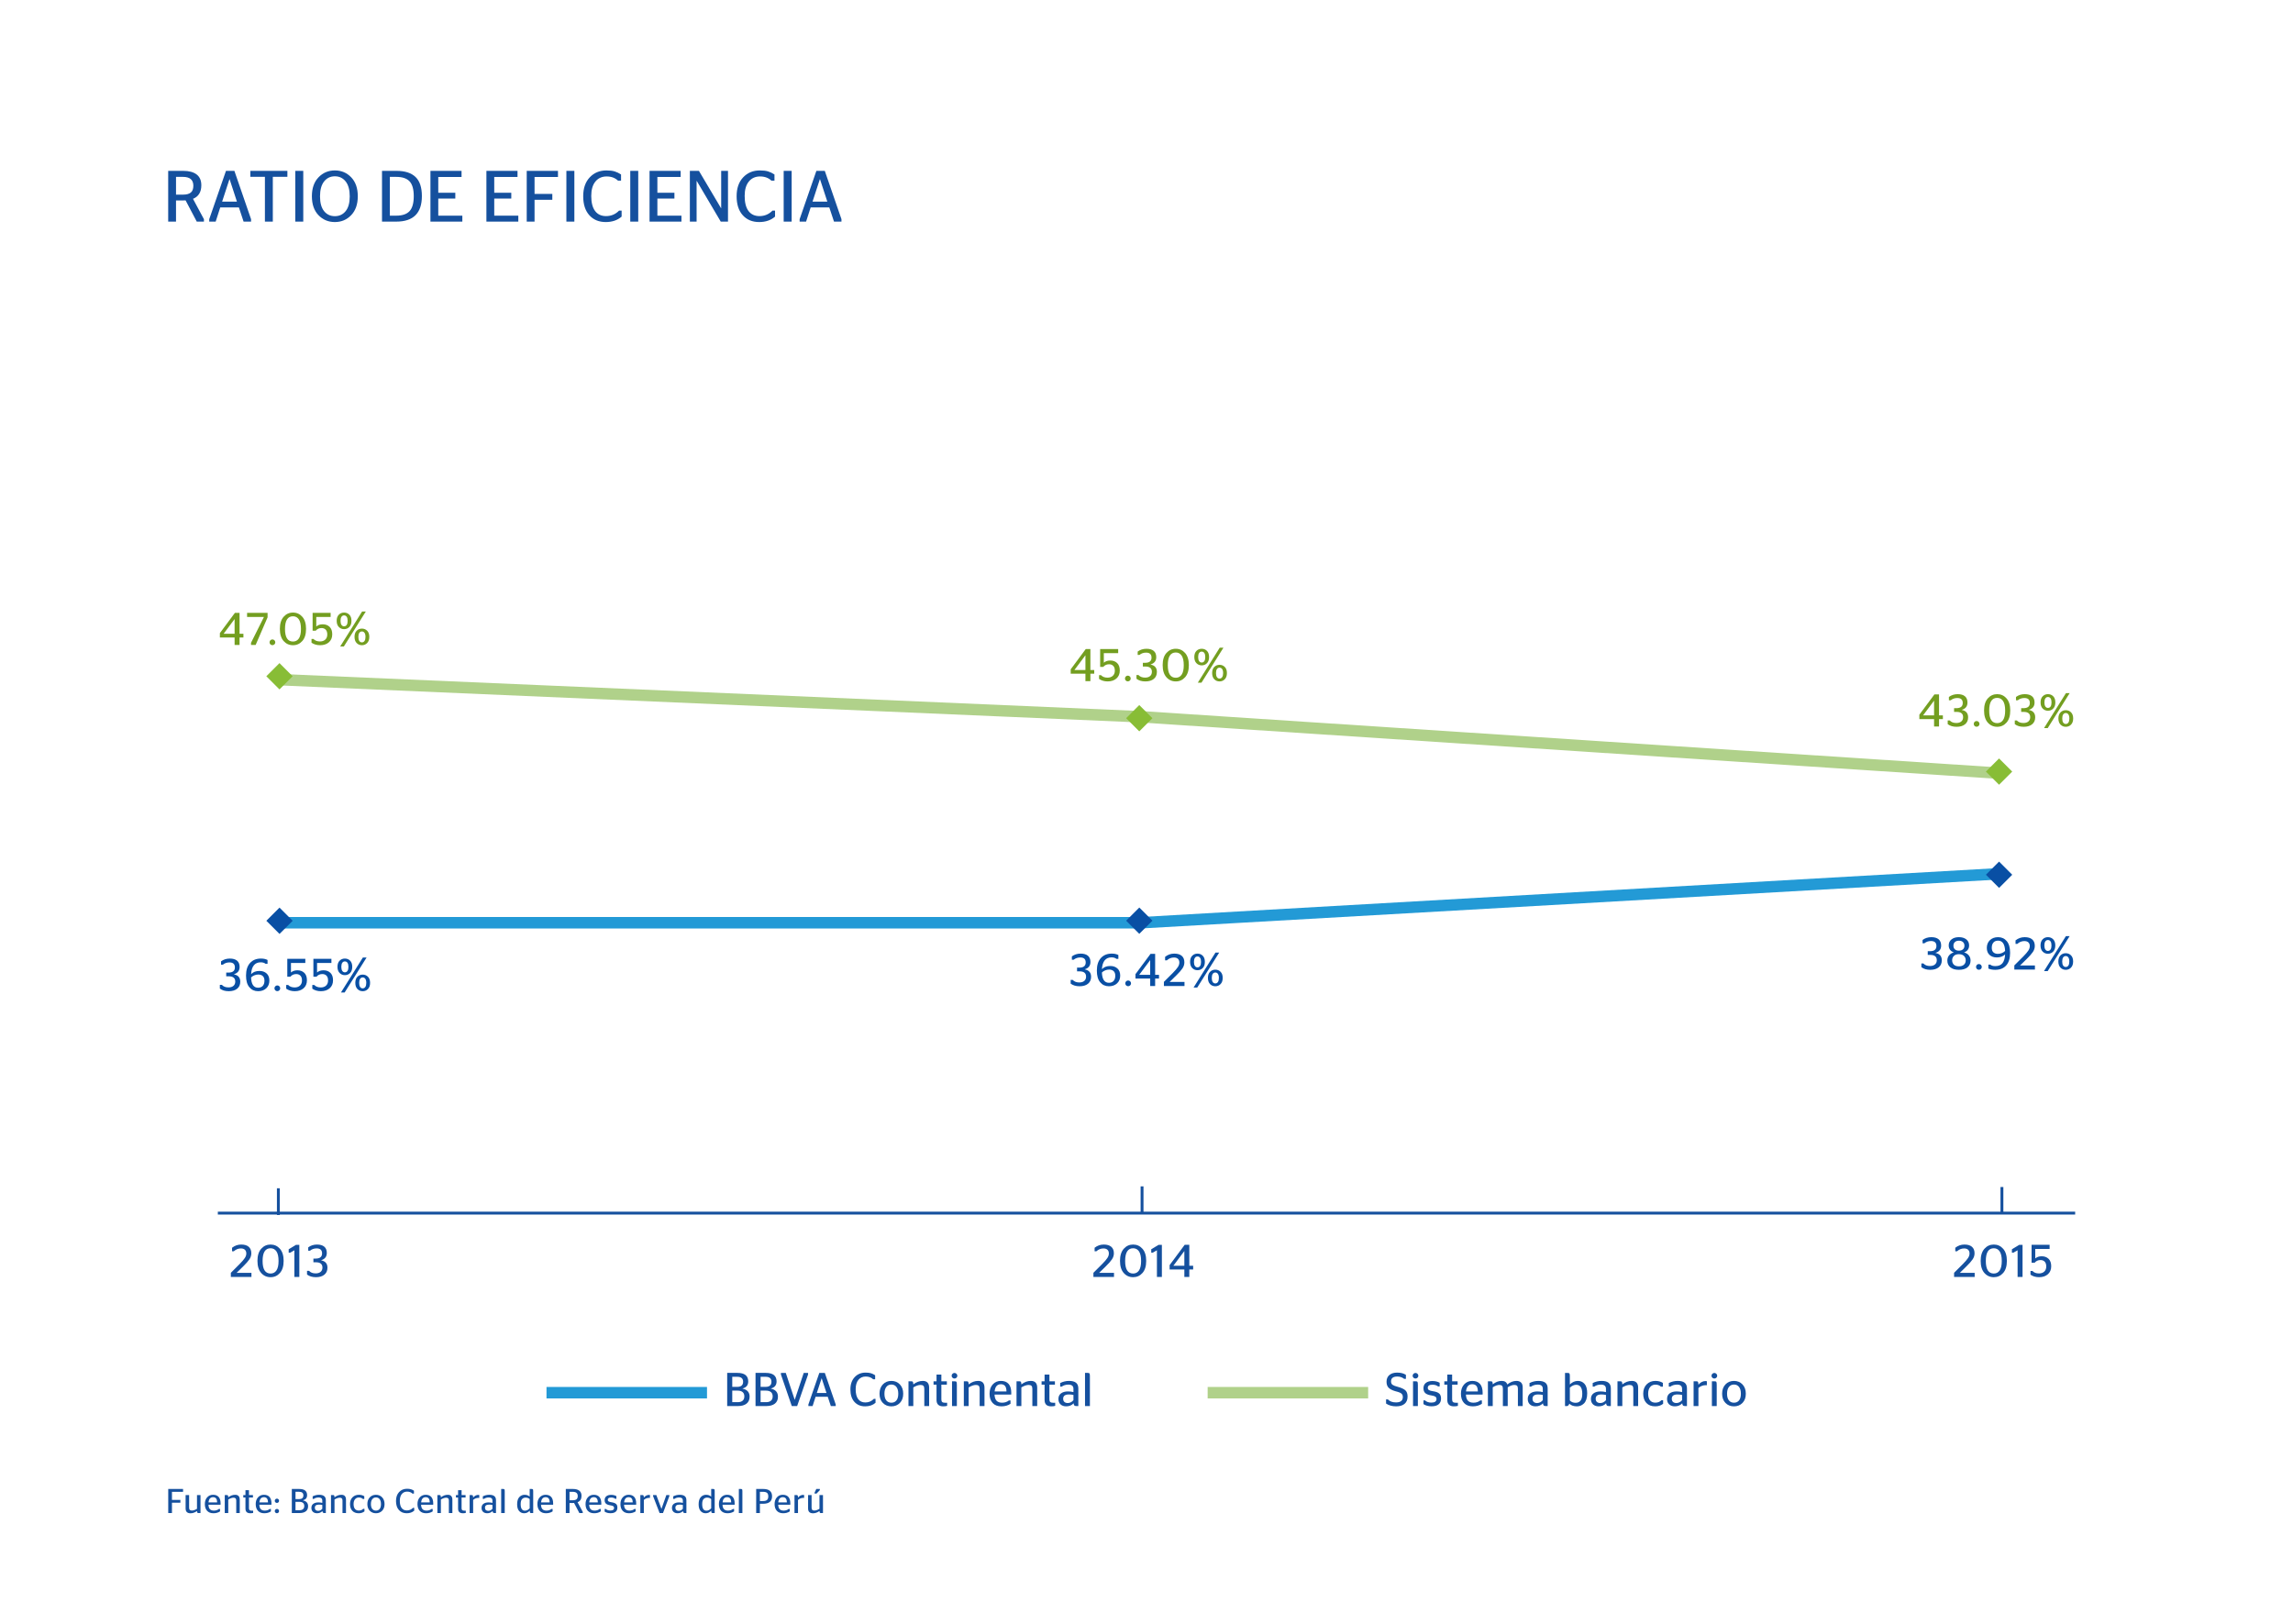 <?xml version="1.0" encoding="utf-8"?>
<!-- Generator: Adobe Illustrator 16.0.0, SVG Export Plug-In . SVG Version: 6.00 Build 0)  -->
<!DOCTYPE svg PUBLIC "-//W3C//DTD SVG 1.1//EN" "http://www.w3.org/Graphics/SVG/1.1/DTD/svg11.dtd">
<svg version="1.1" xmlns="http://www.w3.org/2000/svg" xmlns:xlink="http://www.w3.org/1999/xlink" x="0px" y="0px" width="600px"
	 height="425px" viewBox="0 0 600 425" enable-background="new 0 0 600 425" xml:space="preserve">
<g id="guias">
</g>
<g id="fondo_blanco">
	<rect fill="#FFFFFF" width="600" height="425"/>
</g>
<g id="Capa_8">
</g>
<g id="grafico">
	<g>
		<g>
			<g>
				<path fill="#15509E" d="M365.326,368.074c-1.033,0-1.914-0.244-2.641-0.731v-1.091h0.471c0.496,0.529,1.207,0.793,2.133,0.793
					c1.191,0,1.786-0.467,1.786-1.401c0-0.107-0.011-0.207-0.03-0.297c-0.021-0.091-0.042-0.171-0.063-0.242
					c-0.021-0.07-0.064-0.141-0.131-0.211s-0.117-0.126-0.154-0.167s-0.105-0.089-0.205-0.143s-0.172-0.091-0.217-0.112
					c-0.045-0.021-0.135-0.054-0.267-0.099s-0.224-0.076-0.272-0.093c-0.05-0.017-0.155-0.045-0.316-0.087s-0.267-0.07-0.316-0.087
					c-0.802-0.231-1.385-0.531-1.748-0.899c-0.364-0.368-0.546-0.891-0.546-1.569c0-0.752,0.247-1.339,0.743-1.761
					c0.496-0.421,1.17-0.632,2.021-0.632c0.935,0,1.703,0.194,2.307,0.583v1.054h-0.459c-0.504-0.405-1.104-0.608-1.797-0.608
					c-1.092,0-1.638,0.422-1.638,1.265c0,0.414,0.132,0.713,0.397,0.899c0.264,0.186,0.702,0.358,1.314,0.515
					c0.95,0.256,1.624,0.56,2.021,0.912c0.396,0.352,0.595,0.899,0.595,1.643c0,0.835-0.261,1.472-0.781,1.91
					C367.014,367.855,366.277,368.074,365.326,368.074z"/>
				<path fill="#15509E" d="M370.907,360.584c-0.148,0.141-0.322,0.211-0.521,0.211c-0.199,0-0.372-0.07-0.521-0.211
					c-0.148-0.141-0.223-0.31-0.223-0.508c0-0.207,0.074-0.382,0.223-0.527c0.149-0.145,0.322-0.217,0.521-0.217
					c0.198,0,0.372,0.072,0.521,0.217c0.149,0.145,0.224,0.321,0.224,0.527C371.131,360.274,371.057,360.443,370.907,360.584z
					 M371.007,368h-1.265v-6.486h0.707c0.248,0,0.402,0.058,0.465,0.174c0.062,0.116,0.093,0.38,0.093,0.793V368z"/>
				<path fill="#15509E" d="M374.59,368.062c-0.834,0-1.541-0.19-2.12-0.57v-0.98h0.409c0.405,0.389,0.955,0.583,1.649,0.583
					c0.901,0,1.353-0.314,1.353-0.942c0-0.273-0.098-0.478-0.292-0.614c-0.194-0.137-0.552-0.246-1.073-0.329
					c-0.686-0.099-1.199-0.291-1.537-0.576c-0.34-0.286-0.509-0.717-0.509-1.296c0-0.603,0.209-1.07,0.626-1.401
					c0.418-0.331,0.986-0.496,1.705-0.496c0.736,0,1.373,0.153,1.91,0.458v0.967h-0.409c-0.38-0.306-0.876-0.458-1.488-0.458
					c-0.81,0-1.216,0.277-1.216,0.831c0,0.256,0.102,0.449,0.305,0.577c0.202,0.128,0.56,0.229,1.072,0.304
					c0.736,0.108,1.27,0.304,1.6,0.589c0.331,0.285,0.496,0.729,0.496,1.333c0,0.637-0.207,1.133-0.619,1.488
					C376.037,367.884,375.417,368.062,374.59,368.062z"/>
				<path fill="#15509E" d="M377.926,362.407v-0.893h0.781v-1.761h1.266v1.761h1.438v0.893h-1.438v3.844
					c0,0.331,0.072,0.56,0.217,0.688c0.145,0.128,0.383,0.192,0.713,0.192h0.583v0.818c-0.314,0.083-0.657,0.124-1.029,0.124
					c-1.165,0-1.749-0.558-1.749-1.674v-3.993H377.926z"/>
				<path fill="#15509E" d="M387.946,364.999h-4.365c0.033,0.744,0.213,1.283,0.54,1.618c0.326,0.335,0.804,0.502,1.432,0.502
					c0.711,0,1.311-0.199,1.799-0.595h0.408v0.88c-0.652,0.446-1.45,0.669-2.393,0.669c-0.984,0-1.744-0.293-2.282-0.88
					c-0.537-0.587-0.806-1.393-0.806-2.418c0-1.017,0.279-1.832,0.837-2.443s1.267-0.917,2.127-0.917
					c0.876,0,1.548,0.26,2.015,0.781s0.701,1.306,0.701,2.356c0,0.066-0.002,0.155-0.006,0.267
					C387.948,364.931,387.946,364.991,387.946,364.999z M385.243,362.283c-0.968,0-1.513,0.628-1.638,1.885h3.102
					c-0.01-0.669-0.137-1.151-0.385-1.445S385.715,362.283,385.243,362.283z"/>
				<path fill="#15509E" d="M390.129,361.514c0.166,0,0.283,0.054,0.354,0.161s0.109,0.318,0.117,0.632
					c0.753-0.595,1.525-0.893,2.32-0.893c0.793,0,1.289,0.314,1.487,0.942c0.761-0.628,1.567-0.942,2.419-0.942
					c0.479,0,0.867,0.136,1.165,0.409s0.446,0.711,0.446,1.314V368h-1.252v-4.526c0-0.364-0.074-0.622-0.224-0.775
					c-0.148-0.153-0.38-0.229-0.694-0.229c-0.521,0-1.104,0.207-1.748,0.62V368h-1.266v-4.526c0-0.364-0.074-0.622-0.223-0.775
					c-0.149-0.153-0.377-0.229-0.683-0.229c-0.513,0-1.095,0.207-1.749,0.62V368h-1.264v-6.486H390.129z"/>
				<path fill="#15509E" d="M404.477,368c-0.256,0-0.436-0.047-0.539-0.143s-0.172-0.287-0.205-0.577
					c-0.487,0.529-1.133,0.793-1.934,0.793c-0.612,0-1.104-0.169-1.477-0.508c-0.371-0.339-0.558-0.814-0.558-1.426
					c0-0.645,0.229-1.135,0.688-1.469c0.459-0.335,1.068-0.502,1.829-0.502c0.479,0,0.95,0.058,1.413,0.174v-0.856
					c0-0.736-0.434-1.104-1.302-1.104c-0.694,0-1.286,0.178-1.772,0.533h-0.397v-0.942c0.744-0.372,1.521-0.558,2.331-0.558
					c0.794,0,1.396,0.157,1.805,0.471c0.409,0.314,0.613,0.818,0.613,1.513V368H404.477z M402.207,367.207
					c0.555,0,1.051-0.248,1.488-0.744v-1.376c-0.396-0.083-0.797-0.124-1.202-0.124c-0.992,0-1.488,0.368-1.488,1.104
					c0,0.389,0.109,0.676,0.329,0.862C401.553,367.113,401.844,367.207,402.207,367.207z"/>
				<path fill="#15509E" d="M410.777,360.163v2.183c0.619-0.62,1.322-0.93,2.107-0.93c0.695,0,1.273,0.258,1.736,0.775
					c0.463,0.517,0.695,1.341,0.695,2.474c0,0.604-0.077,1.135-0.23,1.594c-0.152,0.458-0.361,0.814-0.626,1.066
					c-0.265,0.252-0.55,0.44-0.855,0.564s-0.637,0.186-0.992,0.186c-0.827,0-1.483-0.231-1.972-0.694
					c-0.066,0.182-0.155,0.331-0.267,0.446c-0.112,0.116-0.226,0.174-0.341,0.174h-0.521v-8.681h0.695
					c0.239,0,0.395,0.052,0.465,0.155C410.742,359.578,410.777,359.807,410.777,360.163z M412.426,362.432
					c-0.537,0-1.087,0.248-1.648,0.744v3.373c0.389,0.397,0.889,0.596,1.5,0.596c1.166,0,1.748-0.786,1.748-2.356
					S413.492,362.432,412.426,362.432z"/>
				<path fill="#15509E" d="M421.008,368c-0.256,0-0.436-0.047-0.539-0.143s-0.172-0.287-0.205-0.577
					c-0.488,0.529-1.133,0.793-1.935,0.793c-0.612,0-1.104-0.169-1.476-0.508c-0.372-0.339-0.559-0.814-0.559-1.426
					c0-0.645,0.23-1.135,0.689-1.469c0.458-0.335,1.068-0.502,1.828-0.502c0.48,0,0.951,0.058,1.414,0.174v-0.856
					c0-0.736-0.434-1.104-1.303-1.104c-0.693,0-1.285,0.178-1.772,0.533h-0.397v-0.942c0.744-0.372,1.521-0.558,2.332-0.558
					c0.793,0,1.395,0.157,1.805,0.471c0.408,0.314,0.613,0.818,0.613,1.513V368H421.008z M418.738,367.207
					c0.555,0,1.051-0.248,1.488-0.744v-1.376c-0.396-0.083-0.798-0.124-1.203-0.124c-0.992,0-1.488,0.368-1.488,1.104
					c0,0.389,0.109,0.676,0.329,0.862C418.083,367.113,418.375,367.207,418.738,367.207z"/>
				<path fill="#15509E" d="M424.033,361.514c0.166,0,0.283,0.054,0.354,0.161s0.109,0.327,0.118,0.657
					c0.777-0.612,1.604-0.917,2.48-0.917c1.108,0,1.661,0.595,1.661,1.786V368h-1.264v-4.501c0-0.38-0.082-0.647-0.242-0.8
					c-0.162-0.153-0.408-0.229-0.738-0.229c-0.529,0-1.162,0.215-1.897,0.645V368h-1.265v-6.486H424.033z"/>
				<path fill="#15509E" d="M433.111,368.074c-0.984,0-1.753-0.293-2.307-0.88c-0.554-0.587-0.83-1.397-0.83-2.431
					c0-1.025,0.299-1.839,0.898-2.443s1.366-0.905,2.301-0.905c0.752,0,1.4,0.173,1.947,0.521v0.992H434.6
					c-0.355-0.355-0.835-0.533-1.438-0.533c-0.571,0-1.029,0.209-1.376,0.626c-0.348,0.417-0.521,0.998-0.521,1.742
					c0,0.769,0.165,1.352,0.496,1.749c0.33,0.397,0.789,0.595,1.377,0.595c0.669,0,1.193-0.207,1.574-0.62h0.472v0.918
					C434.629,367.851,433.938,368.074,433.111,368.074z"/>
				<path fill="#15509E" d="M440.924,368c-0.256,0-0.436-0.047-0.539-0.143s-0.172-0.287-0.205-0.577
					c-0.488,0.529-1.133,0.793-1.935,0.793c-0.612,0-1.104-0.169-1.476-0.508c-0.372-0.339-0.559-0.814-0.559-1.426
					c0-0.645,0.23-1.135,0.689-1.469c0.458-0.335,1.068-0.502,1.828-0.502c0.48,0,0.951,0.058,1.414,0.174v-0.856
					c0-0.736-0.434-1.104-1.303-1.104c-0.693,0-1.285,0.178-1.772,0.533h-0.397v-0.942c0.744-0.372,1.521-0.558,2.332-0.558
					c0.793,0,1.395,0.157,1.805,0.471c0.408,0.314,0.613,0.818,0.613,1.513V368H440.924z M438.654,367.207
					c0.555,0,1.051-0.248,1.488-0.744v-1.376c-0.396-0.083-0.798-0.124-1.203-0.124c-0.992,0-1.488,0.368-1.488,1.104
					c0,0.389,0.109,0.676,0.329,0.862C437.999,367.113,438.291,367.207,438.654,367.207z"/>
				<path fill="#15509E" d="M446.344,362.531c-0.729,0-1.369,0.244-1.923,0.731V368h-1.265v-6.486h0.793
					c0.166,0,0.283,0.058,0.354,0.174s0.109,0.355,0.118,0.719c0.554-0.637,1.174-0.955,1.86-0.955c0.133,0,0.248,0.017,0.348,0.05
					v1.042C446.471,362.535,446.376,362.531,446.344,362.531z"/>
				<path fill="#15509E" d="M449.108,360.584c-0.148,0.141-0.322,0.211-0.521,0.211c-0.199,0-0.372-0.07-0.521-0.211
					c-0.148-0.141-0.223-0.31-0.223-0.508c0-0.207,0.074-0.382,0.223-0.527c0.149-0.145,0.322-0.217,0.521-0.217
					c0.198,0,0.372,0.072,0.521,0.217c0.149,0.145,0.224,0.321,0.224,0.527C449.332,360.274,449.258,360.443,449.108,360.584z
					 M449.208,368h-1.265v-6.486h0.707c0.248,0,0.402,0.058,0.465,0.174c0.062,0.116,0.093,0.38,0.093,0.793V368z"/>
				<path fill="#15509E" d="M455.947,367.182c-0.582,0.595-1.324,0.893-2.226,0.893s-1.644-0.297-2.226-0.893
					c-0.584-0.595-0.875-1.397-0.875-2.406c0-1.017,0.291-1.832,0.875-2.443c0.582-0.612,1.324-0.917,2.226-0.917
					s1.644,0.306,2.226,0.917c0.584,0.612,0.875,1.426,0.875,2.443C456.822,365.785,456.531,366.586,455.947,367.182z
					 M452.395,366.518c0.322,0.401,0.765,0.602,1.327,0.602c0.562,0,1.005-0.199,1.327-0.595c0.322-0.397,0.483-0.98,0.483-1.749
					c0-0.769-0.161-1.362-0.483-1.78s-0.766-0.626-1.327-0.626c-0.554,0-0.994,0.209-1.321,0.626
					c-0.326,0.417-0.489,1.011-0.489,1.78C451.911,365.537,452.072,366.117,452.395,366.518z"/>
			</g>
		</g>
		<rect x="316" y="363" fill="#B0D18A" width="42" height="3"/>
		<g>
			<g>
				<path fill="#15509E" d="M190.281,368v-8.681h2.666c1.893,0,2.84,0.744,2.84,2.232c0,0.976-0.496,1.592-1.488,1.848v0.038
					c1.231,0.265,1.848,0.963,1.848,2.096c0,0.802-0.27,1.414-0.807,1.835c-0.537,0.421-1.289,0.632-2.256,0.632H190.281z
					 M191.607,362.978h1.29c1.033,0,1.55-0.446,1.55-1.339c0-0.868-0.513-1.302-1.537-1.302h-1.303V362.978z M191.607,366.983h1.438
					c0.546,0,0.97-0.128,1.271-0.384s0.452-0.632,0.452-1.128c0-0.504-0.152-0.882-0.459-1.135
					c-0.306-0.252-0.744-0.378-1.314-0.378h-1.389V366.983z"/>
				<path fill="#15509E" d="M197.697,368v-8.681h2.666c1.893,0,2.84,0.744,2.84,2.232c0,0.976-0.496,1.592-1.488,1.848v0.038
					c1.231,0.265,1.848,0.963,1.848,2.096c0,0.802-0.27,1.414-0.807,1.835c-0.537,0.421-1.289,0.632-2.256,0.632H197.697z
					 M199.023,362.978h1.29c1.033,0,1.55-0.446,1.55-1.339c0-0.868-0.513-1.302-1.537-1.302h-1.303V362.978z M199.023,366.983h1.438
					c0.546,0,0.97-0.128,1.271-0.384s0.452-0.632,0.452-1.128c0-0.504-0.152-0.882-0.459-1.135
					c-0.306-0.252-0.744-0.378-1.314-0.378h-1.389V366.983z"/>
				<path fill="#15509E" d="M207.184,368l-2.84-8.271v-0.409h1.266l2.33,7.019h0.025l2.344-7.019h1.141v0.409L208.585,368H207.184z"
					/>
				<path fill="#15509E" d="M211.524,368v-0.409l2.864-8.271h1.439l2.852,8.271V368h-1.277l-0.806-2.431h-3.187L212.629,368H211.524
					z M214.984,360.745l-1.252,3.832h2.529l-1.252-3.832H214.984z"/>
				<path fill="#15509E" d="M226.381,368.074c-1.174,0-2.109-0.388-2.809-1.166c-0.699-0.777-1.048-1.86-1.048-3.249
					c0-1.364,0.372-2.441,1.116-3.23s1.695-1.185,2.852-1.185c0.579,0,1.051,0.056,1.414,0.167c0.364,0.112,0.728,0.288,1.092,0.527
					v1.054h-0.521c-0.496-0.479-1.145-0.719-1.946-0.719s-1.44,0.29-1.916,0.868s-0.714,1.401-0.714,2.468
					c0,1.133,0.22,1.991,0.658,2.573c0.438,0.583,1.063,0.875,1.872,0.875c0.876,0,1.62-0.314,2.232-0.942h0.435v1.029
					C228.387,367.764,227.48,368.074,226.381,368.074z"/>
				<path fill="#15509E" d="M235.465,367.182c-0.582,0.595-1.324,0.893-2.226,0.893s-1.644-0.297-2.226-0.893
					c-0.584-0.595-0.875-1.397-0.875-2.406c0-1.017,0.291-1.832,0.875-2.443c0.582-0.612,1.324-0.917,2.226-0.917
					s1.644,0.306,2.226,0.917c0.584,0.612,0.875,1.426,0.875,2.443C236.34,365.785,236.049,366.586,235.465,367.182z
					 M231.912,366.518c0.322,0.401,0.765,0.602,1.327,0.602c0.562,0,1.005-0.199,1.327-0.595c0.322-0.397,0.483-0.98,0.483-1.749
					c0-0.769-0.161-1.362-0.483-1.78s-0.766-0.626-1.327-0.626c-0.554,0-0.994,0.209-1.321,0.626
					c-0.326,0.417-0.489,1.011-0.489,1.78C231.429,365.537,231.59,366.117,231.912,366.518z"/>
				<path fill="#15509E" d="M238.51,361.514c0.166,0,0.283,0.054,0.354,0.161s0.109,0.327,0.117,0.657
					c0.777-0.612,1.604-0.917,2.48-0.917c1.108,0,1.662,0.595,1.662,1.786V368h-1.265v-4.501c0-0.38-0.081-0.647-0.242-0.8
					c-0.161-0.153-0.407-0.229-0.737-0.229c-0.529,0-1.162,0.215-1.898,0.645V368h-1.264v-6.486H238.51z"/>
				<path fill="#15509E" d="M244.276,362.407v-0.893h0.781v-1.761h1.265v1.761h1.439v0.893h-1.439v3.844
					c0,0.331,0.072,0.56,0.217,0.688c0.145,0.128,0.383,0.192,0.713,0.192h0.584v0.818c-0.314,0.083-0.658,0.124-1.029,0.124
					c-1.166,0-1.749-0.558-1.749-1.674v-3.993H244.276z"/>
				<path fill="#15509E" d="M250.278,360.584c-0.148,0.141-0.322,0.211-0.521,0.211c-0.199,0-0.372-0.07-0.521-0.211
					c-0.148-0.141-0.223-0.31-0.223-0.508c0-0.207,0.074-0.382,0.223-0.527c0.149-0.145,0.322-0.217,0.521-0.217
					c0.198,0,0.372,0.072,0.521,0.217c0.149,0.145,0.224,0.321,0.224,0.527C250.502,360.274,250.428,360.443,250.278,360.584z
					 M250.378,368h-1.265v-6.486h0.707c0.248,0,0.402,0.058,0.465,0.174c0.062,0.116,0.093,0.38,0.093,0.793V368z"/>
				<path fill="#15509E" d="M252.994,361.514c0.166,0,0.283,0.054,0.354,0.161s0.109,0.327,0.117,0.657
					c0.777-0.612,1.604-0.917,2.48-0.917c1.108,0,1.662,0.595,1.662,1.786V368h-1.265v-4.501c0-0.38-0.081-0.647-0.242-0.8
					c-0.161-0.153-0.407-0.229-0.737-0.229c-0.529,0-1.162,0.215-1.898,0.645V368h-1.264v-6.486H252.994z"/>
				<path fill="#15509E" d="M264.602,364.999h-4.365c0.033,0.744,0.213,1.283,0.539,1.618c0.327,0.335,0.805,0.502,1.434,0.502
					c0.711,0,1.31-0.199,1.797-0.595h0.41v0.88c-0.653,0.446-1.451,0.669-2.394,0.669c-0.984,0-1.745-0.293-2.282-0.88
					c-0.537-0.587-0.806-1.393-0.806-2.418c0-1.017,0.278-1.832,0.837-2.443s1.267-0.917,2.127-0.917
					c0.876,0,1.548,0.26,2.016,0.781c0.467,0.521,0.7,1.306,0.7,2.356c0,0.066-0.003,0.155-0.007,0.267
					C264.604,364.931,264.602,364.991,264.602,364.999z M261.898,362.283c-0.967,0-1.514,0.628-1.637,1.885h3.1
					c-0.008-0.669-0.137-1.151-0.385-1.445S262.369,362.283,261.898,362.283z"/>
				<path fill="#15509E" d="M266.784,361.514c0.165,0,0.283,0.054,0.354,0.161s0.109,0.327,0.118,0.657
					c0.777-0.612,1.604-0.917,2.48-0.917c1.107,0,1.661,0.595,1.661,1.786V368h-1.265v-4.501c0-0.38-0.081-0.647-0.242-0.8
					c-0.161-0.153-0.407-0.229-0.738-0.229c-0.529,0-1.161,0.215-1.896,0.645V368h-1.266v-6.486H266.784z"/>
				<path fill="#15509E" d="M272.551,362.407v-0.893h0.781v-1.761h1.266v1.761h1.438v0.893h-1.438v3.844
					c0,0.331,0.072,0.56,0.217,0.688c0.145,0.128,0.382,0.192,0.713,0.192h0.582v0.818c-0.314,0.083-0.656,0.124-1.029,0.124
					c-1.165,0-1.748-0.558-1.748-1.674v-3.993H272.551z"/>
				<path fill="#15509E" d="M281.666,368c-0.257,0-0.437-0.047-0.54-0.143c-0.103-0.095-0.171-0.287-0.204-0.577
					c-0.488,0.529-1.133,0.793-1.936,0.793c-0.611,0-1.104-0.169-1.475-0.508c-0.373-0.339-0.559-0.814-0.559-1.426
					c0-0.645,0.229-1.135,0.688-1.469c0.458-0.335,1.068-0.502,1.829-0.502c0.479,0,0.951,0.058,1.414,0.174v-0.856
					c0-0.736-0.435-1.104-1.303-1.104c-0.694,0-1.285,0.178-1.773,0.533h-0.396v-0.942c0.744-0.372,1.521-0.558,2.332-0.558
					c0.793,0,1.395,0.157,1.804,0.471c0.409,0.314,0.614,0.818,0.614,1.513V368H281.666z M279.396,367.207
					c0.554,0,1.05-0.248,1.488-0.744v-1.376c-0.397-0.083-0.799-0.124-1.203-0.124c-0.992,0-1.488,0.368-1.488,1.104
					c0,0.389,0.109,0.676,0.328,0.862S279.032,367.207,279.396,367.207z"/>
				<path fill="#15509E" d="M285.188,368h-1.277v-8.681h0.707c0.248,0,0.404,0.049,0.471,0.148c0.066,0.1,0.1,0.331,0.1,0.695V368z"
					/>
			</g>
		</g>
		<rect x="143" y="363" fill="#239AD6" width="42" height="3"/>
	</g>
	<g>
		<g>
			<path fill="#739E20" d="M507.379,190.149h-1.297v-1.944h-3.852v-1.152l3.936-5.304h1.213v5.484h1.008v0.972h-1.008V190.149z
				 M503.227,187.197v0.036h2.855v-3.828h-0.023L503.227,187.197z"/>
			<path fill="#739E20" d="M511.975,190.221c-0.952,0-1.729-0.232-2.328-0.696v-0.972h0.527c0.4,0.448,0.977,0.672,1.729,0.672
				c0.552,0,0.986-0.134,1.302-0.402c0.316-0.268,0.475-0.642,0.475-1.122c0-0.919-0.568-1.38-1.704-1.38h-0.66v-0.972h0.576
				c1.128,0,1.691-0.452,1.691-1.356c0-0.872-0.472-1.308-1.416-1.308c-0.68,0-1.26,0.2-1.739,0.6h-0.468v-0.876
				c0.655-0.488,1.424-0.732,2.304-0.732c0.815,0,1.446,0.184,1.89,0.552c0.444,0.368,0.666,0.916,0.666,1.644
				c0,0.96-0.484,1.592-1.452,1.896v0.048c1.08,0.216,1.62,0.856,1.62,1.92c0,0.784-0.27,1.394-0.81,1.83
				S512.902,190.221,511.975,190.221z"/>
			<path fill="#739E20" d="M517.74,189.993c-0.148,0.144-0.326,0.216-0.534,0.216s-0.384-0.072-0.528-0.216
				c-0.144-0.144-0.216-0.32-0.216-0.528s0.072-0.386,0.216-0.534c0.145-0.148,0.32-0.222,0.528-0.222s0.386,0.074,0.534,0.222
				s0.222,0.326,0.222,0.534S517.889,189.849,517.74,189.993z"/>
			<path fill="#739E20" d="M522.594,190.221c-0.983,0-1.802-0.366-2.453-1.098c-0.652-0.732-0.979-1.79-0.979-3.174
				c0-1.375,0.328-2.432,0.984-3.168c0.656-0.736,1.472-1.104,2.447-1.104c0.977,0,1.791,0.368,2.442,1.104
				c0.652,0.736,0.979,1.792,0.979,3.168c0,1.384-0.326,2.442-0.979,3.174C524.385,189.855,523.57,190.221,522.594,190.221z
				 M522.594,189.261c0.656,0,1.168-0.268,1.537-0.804c0.367-0.536,0.552-1.364,0.552-2.484c0-1.128-0.185-1.964-0.552-2.508
				c-0.369-0.544-0.881-0.816-1.537-0.816c-1.392,0-2.088,1.108-2.088,3.324C520.506,188.165,521.202,189.261,522.594,189.261z"/>
			<path fill="#739E20" d="M529.529,190.221c-0.951,0-1.728-0.232-2.327-0.696v-0.972h0.527c0.4,0.448,0.977,0.672,1.729,0.672
				c0.552,0,0.985-0.134,1.302-0.402c0.316-0.268,0.475-0.642,0.475-1.122c0-0.919-0.568-1.38-1.705-1.38h-0.659v-0.972h0.575
				c1.129,0,1.692-0.452,1.692-1.356c0-0.872-0.472-1.308-1.416-1.308c-0.68,0-1.26,0.2-1.739,0.6h-0.469v-0.876
				c0.656-0.488,1.424-0.732,2.305-0.732c0.815,0,1.445,0.184,1.89,0.552s0.666,0.916,0.666,1.644c0,0.96-0.484,1.592-1.452,1.896
				v0.048c1.08,0.216,1.62,0.856,1.62,1.92c0,0.784-0.271,1.394-0.81,1.83C531.191,190.003,530.458,190.221,529.529,190.221z"/>
			<path fill="#739E20" d="M535.878,186.021c-0.536,0-0.992-0.19-1.368-0.57c-0.376-0.379-0.563-0.918-0.563-1.614
				s0.186-1.23,0.558-1.602s0.83-0.558,1.374-0.558c0.552,0,1.012,0.186,1.38,0.558s0.553,0.906,0.553,1.602
				s-0.185,1.234-0.553,1.614C536.89,185.831,536.43,186.021,535.878,186.021z M534.857,190.557l5.736-9.156h0.973l-5.748,9.156
				H534.857z M535.878,185.277c0.296,0,0.526-0.122,0.69-0.366s0.246-0.598,0.246-1.062c0-0.472-0.082-0.828-0.246-1.068
				c-0.164-0.24-0.395-0.36-0.69-0.36c-0.288,0-0.515,0.122-0.678,0.366c-0.164,0.244-0.246,0.598-0.246,1.062
				s0.084,0.818,0.252,1.062S535.598,185.277,535.878,185.277z M541.92,189.651c-0.372,0.38-0.83,0.57-1.374,0.57
				s-1.002-0.19-1.374-0.57s-0.558-0.918-0.558-1.614c0-0.696,0.186-1.23,0.558-1.602s0.83-0.558,1.374-0.558
				s1.002,0.186,1.374,0.558s0.559,0.906,0.559,1.602C542.479,188.733,542.292,189.271,541.92,189.651z M539.868,189.111
				c0.163,0.244,0.39,0.366,0.678,0.366s0.517-0.122,0.685-0.366c0.168-0.244,0.252-0.598,0.252-1.062
				c0-0.472-0.084-0.828-0.252-1.068c-0.168-0.24-0.396-0.36-0.685-0.36s-0.515,0.12-0.678,0.36
				c-0.164,0.24-0.246,0.596-0.246,1.068C539.622,188.513,539.704,188.867,539.868,189.111z"/>
		</g>
	</g>
	<g>
		<g>
			<path fill="#739E20" d="M285.318,178.271h-1.297v-1.944h-3.852v-1.152l3.936-5.304h1.213v5.484h1.008v0.972h-1.008V178.271z
				 M281.166,175.319v0.036h2.855v-3.828h-0.023L281.166,175.319z"/>
			<path fill="#739E20" d="M293.01,175.487c0,0.88-0.292,1.576-0.876,2.088c-0.584,0.512-1.352,0.768-2.304,0.768
				c-0.872,0-1.62-0.22-2.244-0.66v-0.972h0.516c0.4,0.432,0.969,0.648,1.705,0.648c0.575,0,1.037-0.162,1.386-0.486
				c0.348-0.324,0.521-0.77,0.521-1.338c0-0.56-0.138-0.98-0.414-1.26c-0.275-0.28-0.638-0.42-1.086-0.42
				c-0.632,0-1.144,0.232-1.536,0.696h-0.804v-4.68h4.716v1.08h-3.756v2.472h0.024c0.424-0.368,0.979-0.552,1.668-0.552
				c0.728,0,1.323,0.22,1.788,0.66C292.777,173.971,293.01,174.623,293.01,175.487z"/>
			<path fill="#739E20" d="M295.645,178.115c-0.148,0.144-0.326,0.216-0.534,0.216s-0.384-0.072-0.528-0.216
				c-0.145-0.144-0.216-0.32-0.216-0.528s0.071-0.386,0.216-0.534s0.32-0.222,0.528-0.222s0.386,0.074,0.534,0.222
				c0.147,0.148,0.222,0.326,0.222,0.534S295.792,177.971,295.645,178.115z"/>
			<path fill="#739E20" d="M299.706,178.343c-0.952,0-1.729-0.232-2.328-0.696v-0.972h0.528c0.399,0.448,0.976,0.672,1.728,0.672
				c0.552,0,0.986-0.134,1.302-0.402c0.316-0.268,0.475-0.642,0.475-1.122c0-0.919-0.568-1.38-1.704-1.38h-0.66v-0.972h0.576
				c1.128,0,1.692-0.452,1.692-1.356c0-0.872-0.473-1.308-1.416-1.308c-0.681,0-1.261,0.2-1.74,0.6h-0.469v-0.876
				c0.656-0.488,1.424-0.732,2.305-0.732c0.815,0,1.445,0.184,1.89,0.552s0.666,0.916,0.666,1.644c0,0.96-0.484,1.592-1.452,1.896
				v0.048c1.08,0.216,1.62,0.856,1.62,1.92c0,0.784-0.27,1.394-0.81,1.83S300.634,178.343,299.706,178.343z"/>
			<path fill="#739E20" d="M307.662,178.343c-0.984,0-1.803-0.366-2.454-1.098c-0.652-0.732-0.979-1.79-0.979-3.174
				c0-1.375,0.328-2.432,0.984-3.168c0.655-0.736,1.472-1.104,2.448-1.104c0.976,0,1.789,0.368,2.441,1.104
				c0.652,0.736,0.979,1.792,0.979,3.168c0,1.384-0.326,2.442-0.979,3.174S308.638,178.343,307.662,178.343z M307.662,177.383
				c0.655,0,1.168-0.268,1.535-0.804c0.368-0.536,0.553-1.364,0.553-2.484c0-1.128-0.185-1.964-0.553-2.508
				c-0.367-0.544-0.88-0.816-1.535-0.816c-1.393,0-2.088,1.108-2.088,3.324C305.574,176.287,306.27,177.383,307.662,177.383z"/>
			<path fill="#739E20" d="M314.441,174.143c-0.536,0-0.992-0.19-1.367-0.57c-0.377-0.379-0.564-0.918-0.564-1.614
				s0.186-1.23,0.558-1.602s0.83-0.558,1.374-0.558c0.553,0,1.012,0.186,1.381,0.558c0.367,0.372,0.552,0.906,0.552,1.602
				s-0.185,1.234-0.552,1.614C315.453,173.953,314.994,174.143,314.441,174.143z M313.422,178.679l5.736-9.156h0.972l-5.748,9.156
				H313.422z M314.441,173.399c0.296,0,0.526-0.122,0.69-0.366s0.246-0.598,0.246-1.062c0-0.472-0.082-0.828-0.246-1.068
				c-0.164-0.24-0.395-0.36-0.69-0.36c-0.288,0-0.514,0.122-0.678,0.366s-0.246,0.598-0.246,1.062s0.084,0.818,0.252,1.062
				S314.162,173.399,314.441,173.399z M320.483,177.773c-0.372,0.38-0.83,0.57-1.374,0.57s-1.002-0.19-1.374-0.57
				s-0.558-0.918-0.558-1.614c0-0.696,0.186-1.23,0.558-1.602s0.83-0.558,1.374-0.558s1.002,0.186,1.374,0.558
				s0.559,0.906,0.559,1.602C321.042,176.855,320.855,177.393,320.483,177.773z M318.432,177.233
				c0.164,0.244,0.391,0.366,0.678,0.366c0.288,0,0.517-0.122,0.685-0.366c0.168-0.244,0.252-0.598,0.252-1.062
				c0-0.472-0.084-0.828-0.252-1.068c-0.168-0.24-0.396-0.36-0.685-0.36c-0.287,0-0.514,0.12-0.678,0.36
				c-0.164,0.24-0.246,0.596-0.246,1.068C318.186,176.635,318.268,176.989,318.432,177.233z"/>
		</g>
	</g>
	<g>
		<g>
			<path fill="#739E20" d="M62.684,168.795h-1.295v-1.944h-3.853v-1.152l3.937-5.304h1.211v5.484h1.009v0.972h-1.009V168.795z
				 M58.532,165.843v0.036h2.856v-3.828h-0.024L58.532,165.843z"/>
			<path fill="#739E20" d="M65.685,168.795v-0.564l3.36-6.72v-0.036h-4.393v-1.08h5.364v1.176l-3.12,7.224H65.685z"/>
			<path fill="#739E20" d="M71.811,168.64c-0.148,0.144-0.326,0.216-0.534,0.216s-0.384-0.072-0.528-0.216
				c-0.145-0.144-0.216-0.32-0.216-0.528s0.071-0.386,0.216-0.534s0.32-0.222,0.528-0.222s0.386,0.074,0.534,0.222
				c0.147,0.148,0.222,0.326,0.222,0.534S71.958,168.496,71.811,168.64z"/>
			<path fill="#739E20" d="M76.664,168.867c-0.984,0-1.802-0.366-2.454-1.098c-0.651-0.732-0.978-1.79-0.978-3.174
				c0-1.375,0.328-2.432,0.983-3.168c0.656-0.736,1.472-1.104,2.448-1.104s1.79,0.368,2.442,1.104
				c0.651,0.736,0.978,1.792,0.978,3.168c0,1.384-0.326,2.442-0.978,3.174C78.454,168.501,77.641,168.867,76.664,168.867z
				 M76.664,167.907c0.656,0,1.168-0.268,1.536-0.804s0.552-1.364,0.552-2.484c0-1.128-0.184-1.964-0.552-2.508
				c-0.368-0.544-0.88-0.816-1.536-0.816c-1.392,0-2.088,1.108-2.088,3.324C74.576,166.812,75.272,167.907,76.664,167.907z"/>
			<path fill="#739E20" d="M86.936,166.011c0,0.88-0.292,1.576-0.876,2.088c-0.584,0.512-1.352,0.768-2.304,0.768
				c-0.872,0-1.62-0.22-2.244-0.66v-0.972h0.516c0.4,0.432,0.969,0.648,1.705,0.648c0.575,0,1.037-0.162,1.386-0.486
				c0.348-0.324,0.521-0.77,0.521-1.338c0-0.56-0.138-0.98-0.414-1.26c-0.275-0.28-0.638-0.42-1.086-0.42
				c-0.632,0-1.144,0.232-1.536,0.696H81.8v-4.68h4.716v1.08H82.76v2.472h0.024c0.424-0.368,0.979-0.552,1.668-0.552
				c0.728,0,1.323,0.22,1.788,0.66C86.703,164.496,86.936,165.147,86.936,166.011z"/>
			<path fill="#739E20" d="M90.032,164.667c-0.536,0-0.992-0.19-1.368-0.57c-0.376-0.379-0.564-0.918-0.564-1.614
				s0.187-1.23,0.559-1.602s0.83-0.558,1.374-0.558c0.552,0,1.012,0.186,1.38,0.558c0.367,0.372,0.552,0.906,0.552,1.602
				s-0.185,1.234-0.552,1.614C91.044,164.478,90.584,164.667,90.032,164.667z M89.012,169.204l5.736-9.156h0.972l-5.748,9.156
				H89.012z M90.032,163.923c0.296,0,0.525-0.122,0.689-0.366s0.246-0.598,0.246-1.062c0-0.472-0.082-0.828-0.246-1.068
				c-0.164-0.24-0.394-0.36-0.689-0.36c-0.288,0-0.515,0.122-0.679,0.366s-0.246,0.598-0.246,1.062s0.084,0.818,0.253,1.062
				C89.528,163.802,89.752,163.923,90.032,163.923z M96.074,168.297c-0.372,0.38-0.83,0.57-1.374,0.57s-1.002-0.19-1.374-0.57
				s-0.559-0.918-0.559-1.614c0-0.696,0.187-1.23,0.559-1.602s0.83-0.558,1.374-0.558s1.002,0.186,1.374,0.558
				s0.558,0.906,0.558,1.602C96.632,167.379,96.446,167.917,96.074,168.297z M94.021,167.757c0.164,0.244,0.391,0.366,0.679,0.366
				s0.516-0.122,0.684-0.366c0.168-0.244,0.252-0.598,0.252-1.062c0-0.472-0.084-0.828-0.252-1.068
				c-0.168-0.24-0.396-0.36-0.684-0.36s-0.515,0.12-0.679,0.36c-0.164,0.24-0.246,0.596-0.246,1.068
				C93.775,167.16,93.857,167.514,94.021,167.757z"/>
		</g>
	</g>
	<g>
		<path fill="#094FA4" d="M505.086,253.823c-0.951,0-1.728-0.232-2.327-0.696v-0.972h0.527c0.4,0.448,0.977,0.672,1.729,0.672
			c0.552,0,0.985-0.134,1.302-0.402c0.316-0.268,0.475-0.642,0.475-1.122c0-0.919-0.568-1.38-1.705-1.38h-0.659v-0.972h0.575
			c1.129,0,1.692-0.452,1.692-1.356c0-0.872-0.472-1.308-1.416-1.308c-0.68,0-1.26,0.2-1.739,0.6h-0.469v-0.876
			c0.656-0.488,1.424-0.732,2.305-0.732c0.815,0,1.445,0.184,1.89,0.552s0.666,0.916,0.666,1.644c0,0.96-0.484,1.592-1.452,1.896
			v0.048c1.08,0.216,1.62,0.856,1.62,1.92c0,0.784-0.271,1.394-0.81,1.83C506.748,253.605,506.015,253.823,505.086,253.823z"/>
		<path fill="#094FA4" d="M514.824,253.175c-0.531,0.432-1.281,0.648-2.25,0.648c-0.968,0-1.714-0.216-2.237-0.648
			c-0.524-0.432-0.786-1.024-0.786-1.776c0-0.528,0.15-0.976,0.449-1.344c0.301-0.368,0.703-0.628,1.207-0.78v-0.036
			c-0.4-0.136-0.717-0.358-0.948-0.666c-0.232-0.308-0.349-0.686-0.349-1.134c0-0.664,0.244-1.19,0.732-1.578
			c0.488-0.388,1.132-0.582,1.932-0.582c0.809,0,1.456,0.194,1.944,0.582c0.487,0.388,0.731,0.914,0.731,1.578
			c0,0.448-0.113,0.826-0.342,1.134c-0.228,0.308-0.542,0.53-0.941,0.666v0.036c0.512,0.152,0.916,0.412,1.212,0.78
			c0.296,0.368,0.444,0.816,0.444,1.344C515.623,252.151,515.356,252.744,514.824,253.175z M511.261,252.479
			c0.3,0.288,0.737,0.432,1.313,0.432s1.019-0.144,1.326-0.432c0.309-0.288,0.462-0.668,0.462-1.14c0-0.472-0.155-0.858-0.468-1.158
			c-0.313-0.3-0.752-0.45-1.32-0.45s-1.004,0.15-1.308,0.45c-0.304,0.3-0.456,0.686-0.456,1.158
			C510.811,251.812,510.961,252.191,511.261,252.479z M511.524,248.465c0.252,0.228,0.603,0.342,1.05,0.342
			c0.448,0,0.803-0.114,1.063-0.342s0.39-0.542,0.39-0.942c0-0.408-0.13-0.73-0.39-0.966s-0.614-0.354-1.063-0.354
			c-0.439,0-0.787,0.118-1.044,0.354c-0.256,0.236-0.384,0.558-0.384,0.966C511.146,247.924,511.272,248.237,511.524,248.465z"/>
		<path fill="#094FA4" d="M518.34,253.596c-0.147,0.144-0.325,0.216-0.533,0.216c-0.209,0-0.385-0.072-0.528-0.216
			c-0.144-0.144-0.216-0.32-0.216-0.528s0.072-0.386,0.216-0.534s0.319-0.222,0.528-0.222c0.208,0,0.386,0.074,0.533,0.222
			c0.148,0.148,0.223,0.326,0.223,0.534S518.488,253.452,518.34,253.596z"/>
		<path fill="#094FA4" d="M522.066,253.823c-0.695,0-1.288-0.112-1.775-0.336v-1.02h0.516c0.256,0.256,0.691,0.384,1.308,0.384
			c0.841,0,1.462-0.256,1.866-0.768c0.404-0.512,0.634-1.272,0.69-2.28c-0.561,0.521-1.284,0.78-2.173,0.78
			c-0.775,0-1.405-0.216-1.89-0.648c-0.483-0.432-0.726-1.048-0.726-1.848c0-0.832,0.271-1.508,0.816-2.028
			c0.543-0.52,1.256-0.78,2.136-0.78c0.936,0,1.693,0.346,2.273,1.038c0.58,0.692,0.87,1.71,0.87,3.054
			c0,1.44-0.34,2.542-1.02,3.306C524.278,253.441,523.314,253.823,522.066,253.823z M522.787,249.647
			c0.359,0,0.711-0.072,1.056-0.216c0.344-0.144,0.62-0.328,0.828-0.552c-0.08-1.792-0.692-2.688-1.836-2.688
			c-0.536,0-0.946,0.166-1.23,0.498s-0.426,0.786-0.426,1.362c0,0.536,0.144,0.936,0.432,1.2S522.291,249.647,522.787,249.647z"/>
		<path fill="#094FA4" d="M532.471,252.684v1.068h-5.389v-1.08l2.364-2.364c0.601-0.608,1.03-1.11,1.29-1.506s0.39-0.79,0.39-1.182
			c0-0.416-0.122-0.74-0.366-0.972s-0.594-0.348-1.05-0.348c-0.695,0-1.315,0.248-1.859,0.744h-0.456v-0.924
			c0.712-0.56,1.508-0.84,2.388-0.84c0.856,0,1.512,0.194,1.968,0.582c0.456,0.388,0.685,0.958,0.685,1.71
			c0,0.56-0.168,1.088-0.504,1.584c-0.337,0.496-0.86,1.092-1.572,1.788l-1.776,1.74H532.471z"/>
		<path fill="#094FA4" d="M535.866,249.624c-0.536,0-0.992-0.19-1.368-0.57c-0.376-0.379-0.563-0.918-0.563-1.614
			s0.186-1.23,0.558-1.602s0.83-0.558,1.374-0.558c0.552,0,1.012,0.186,1.38,0.558s0.553,0.906,0.553,1.602
			s-0.185,1.234-0.553,1.614C536.878,249.434,536.418,249.624,535.866,249.624z M534.846,254.16l5.736-9.156h0.973l-5.748,9.156
			H534.846z M535.866,248.879c0.296,0,0.526-0.122,0.69-0.366s0.246-0.598,0.246-1.062c0-0.472-0.082-0.828-0.246-1.068
			c-0.164-0.24-0.395-0.36-0.69-0.36c-0.288,0-0.515,0.122-0.678,0.366c-0.164,0.244-0.246,0.598-0.246,1.062
			s0.084,0.818,0.252,1.062S535.586,248.879,535.866,248.879z M541.908,253.253c-0.372,0.38-0.83,0.57-1.374,0.57
			s-1.002-0.19-1.374-0.57s-0.558-0.918-0.558-1.614c0-0.696,0.186-1.23,0.558-1.602s0.83-0.558,1.374-0.558
			s1.002,0.186,1.374,0.558s0.559,0.906,0.559,1.602C542.467,252.335,542.28,252.874,541.908,253.253z M539.856,252.713
			c0.163,0.244,0.39,0.366,0.678,0.366s0.517-0.122,0.685-0.366c0.168-0.244,0.252-0.598,0.252-1.062
			c0-0.472-0.084-0.828-0.252-1.068c-0.168-0.24-0.396-0.36-0.685-0.36s-0.515,0.12-0.678,0.36c-0.164,0.24-0.246,0.596-0.246,1.068
			C539.61,252.116,539.692,252.47,539.856,252.713z"/>
	</g>
	<g>
		<path fill="#094FA4" d="M282.486,258.127c-0.953,0-1.729-0.232-2.328-0.696v-0.972h0.527c0.4,0.448,0.977,0.672,1.729,0.672
			c0.552,0,0.986-0.134,1.302-0.402c0.315-0.268,0.474-0.642,0.474-1.122c0-0.919-0.567-1.38-1.703-1.38h-0.66v-0.972h0.576
			c1.128,0,1.691-0.452,1.691-1.356c0-0.872-0.472-1.308-1.416-1.308c-0.68,0-1.26,0.2-1.74,0.6h-0.468v-0.876
			c0.656-0.488,1.424-0.732,2.304-0.732c0.816,0,1.446,0.184,1.891,0.552c0.443,0.368,0.666,0.916,0.666,1.644
			c0,0.96-0.484,1.592-1.452,1.896v0.048c1.08,0.216,1.62,0.856,1.62,1.92c0,0.784-0.27,1.394-0.811,1.83
			C284.148,257.91,283.414,258.127,282.486,258.127z"/>
		<path fill="#094FA4" d="M290.166,258.127c-0.936,0-1.696-0.346-2.28-1.038s-0.876-1.71-0.876-3.054
			c0-1.424,0.35-2.522,1.051-3.294c0.699-0.772,1.649-1.158,2.85-1.158c0.695,0,1.271,0.125,1.728,0.372v1.008h-0.504
			c-0.312-0.264-0.739-0.396-1.284-0.396c-0.783,0-1.386,0.266-1.806,0.798s-0.654,1.298-0.702,2.298
			c0.52-0.56,1.248-0.84,2.184-0.84c0.761,0,1.383,0.218,1.867,0.654c0.483,0.436,0.726,1.058,0.726,1.866
			c0,0.84-0.272,1.514-0.816,2.022C291.758,257.874,291.046,258.127,290.166,258.127z M290.227,253.76
			c-0.36,0-0.711,0.072-1.051,0.216s-0.622,0.328-0.846,0.552c0.064,1.792,0.676,2.688,1.836,2.688c0.536,0,0.948-0.164,1.236-0.492
			c0.287-0.328,0.432-0.776,0.432-1.344c0-0.536-0.145-0.94-0.432-1.212C291.114,253.896,290.722,253.76,290.227,253.76z"/>
		<path fill="#094FA4" d="M295.728,257.9c-0.147,0.144-0.325,0.216-0.534,0.216c-0.208,0-0.384-0.072-0.527-0.216
			c-0.145-0.144-0.217-0.32-0.217-0.528s0.072-0.386,0.217-0.534c0.144-0.148,0.319-0.222,0.527-0.222
			c0.209,0,0.387,0.074,0.534,0.222c0.148,0.148,0.222,0.326,0.222,0.534S295.876,257.756,295.728,257.9z"/>
		<path fill="#094FA4" d="M302.262,258.056h-1.296v-1.944h-3.852v-1.152l3.936-5.304h1.212v5.484h1.008v0.972h-1.008V258.056z
			 M298.11,255.104v0.036h2.855v-3.828h-0.024L298.11,255.104z"/>
		<path fill="#094FA4" d="M309.941,256.988v1.068h-5.388v-1.08l2.364-2.364c0.6-0.608,1.029-1.11,1.29-1.506
			c0.26-0.396,0.39-0.79,0.39-1.182c0-0.416-0.122-0.74-0.366-0.972s-0.594-0.348-1.05-0.348c-0.695,0-1.316,0.248-1.859,0.744
			h-0.457v-0.924c0.713-0.56,1.508-0.84,2.389-0.84c0.855,0,1.512,0.194,1.968,0.582c0.456,0.388,0.685,0.958,0.685,1.71
			c0,0.56-0.168,1.088-0.504,1.584c-0.337,0.496-0.86,1.092-1.572,1.788l-1.776,1.74H309.941z"/>
		<path fill="#094FA4" d="M313.338,253.928c-0.536,0-0.992-0.19-1.368-0.57c-0.376-0.379-0.563-0.918-0.563-1.614
			s0.186-1.23,0.558-1.602s0.829-0.558,1.374-0.558c0.552,0,1.012,0.186,1.38,0.558s0.552,0.906,0.552,1.602
			s-0.184,1.234-0.552,1.614C314.35,253.738,313.89,253.928,313.338,253.928z M312.317,258.464l5.736-9.156h0.972l-5.748,9.156
			H312.317z M313.338,253.184c0.296,0,0.525-0.122,0.689-0.366s0.246-0.598,0.246-1.062c0-0.472-0.082-0.828-0.246-1.068
			c-0.164-0.24-0.394-0.36-0.689-0.36c-0.288,0-0.515,0.122-0.678,0.366c-0.164,0.244-0.246,0.598-0.246,1.062
			s0.084,0.818,0.252,1.062S313.058,253.184,313.338,253.184z M319.38,257.558c-0.372,0.38-0.83,0.57-1.374,0.57
			c-0.545,0-1.002-0.19-1.374-0.57s-0.558-0.918-0.558-1.614c0-0.696,0.186-1.23,0.558-1.602s0.829-0.558,1.374-0.558
			c0.544,0,1.002,0.186,1.374,0.558s0.558,0.906,0.558,1.602C319.938,256.64,319.752,257.178,319.38,257.558z M317.328,257.018
			c0.163,0.244,0.39,0.366,0.678,0.366s0.516-0.122,0.684-0.366c0.168-0.244,0.252-0.598,0.252-1.062
			c0-0.472-0.084-0.828-0.252-1.068c-0.168-0.24-0.396-0.36-0.684-0.36s-0.515,0.12-0.678,0.36c-0.164,0.24-0.246,0.596-0.246,1.068
			C317.082,256.42,317.164,256.774,317.328,257.018z"/>
	</g>
	<g>
		<path fill="#094FA4" d="M59.854,259.422c-0.953,0-1.729-0.232-2.328-0.696v-0.972h0.527c0.4,0.448,0.977,0.672,1.729,0.672
			c0.552,0,0.986-0.134,1.302-0.402c0.315-0.268,0.474-0.642,0.474-1.122c0-0.919-0.567-1.38-1.703-1.38h-0.66v-0.972h0.576
			c1.128,0,1.691-0.452,1.691-1.356c0-0.872-0.472-1.308-1.416-1.308c-0.68,0-1.26,0.2-1.74,0.6h-0.468v-0.876
			c0.656-0.488,1.424-0.732,2.304-0.732c0.816,0,1.446,0.184,1.891,0.552c0.443,0.368,0.666,0.916,0.666,1.644
			c0,0.96-0.484,1.592-1.452,1.896v0.048c1.08,0.216,1.62,0.856,1.62,1.92c0,0.784-0.27,1.394-0.811,1.83
			C61.516,259.204,60.781,259.422,59.854,259.422z"/>
		<path fill="#094FA4" d="M67.533,259.422c-0.936,0-1.696-0.346-2.28-1.038s-0.876-1.71-0.876-3.054c0-1.424,0.35-2.522,1.051-3.294
			c0.699-0.772,1.649-1.158,2.85-1.158c0.695,0,1.271,0.125,1.728,0.372v1.008h-0.504c-0.312-0.264-0.739-0.396-1.284-0.396
			c-0.783,0-1.386,0.266-1.806,0.798s-0.654,1.298-0.702,2.298c0.52-0.56,1.248-0.84,2.184-0.84c0.761,0,1.383,0.218,1.867,0.654
			c0.483,0.436,0.726,1.058,0.726,1.866c0,0.84-0.272,1.514-0.816,2.022C69.125,259.168,68.413,259.422,67.533,259.422z
			 M67.594,255.054c-0.36,0-0.711,0.072-1.051,0.216s-0.622,0.328-0.846,0.552c0.064,1.792,0.676,2.688,1.836,2.688
			c0.536,0,0.948-0.164,1.236-0.492c0.287-0.328,0.432-0.776,0.432-1.344c0-0.536-0.145-0.94-0.432-1.212
			C68.481,255.19,68.089,255.054,67.594,255.054z"/>
		<path fill="#094FA4" d="M73.095,259.194c-0.147,0.144-0.325,0.216-0.534,0.216c-0.208,0-0.384-0.072-0.527-0.216
			c-0.145-0.144-0.217-0.32-0.217-0.528s0.072-0.386,0.217-0.534c0.144-0.148,0.319-0.222,0.527-0.222
			c0.209,0,0.387,0.074,0.534,0.222c0.148,0.148,0.222,0.326,0.222,0.534S73.243,259.05,73.095,259.194z"/>
		<path fill="#094FA4" d="M80.313,256.566c0,0.88-0.291,1.576-0.875,2.088c-0.584,0.512-1.353,0.768-2.305,0.768
			c-0.872,0-1.62-0.22-2.244-0.66v-0.972h0.517c0.399,0.432,0.968,0.648,1.704,0.648c0.576,0,1.037-0.162,1.386-0.486
			c0.348-0.324,0.522-0.77,0.522-1.338c0-0.56-0.139-0.98-0.414-1.26c-0.276-0.28-0.639-0.42-1.086-0.42
			c-0.633,0-1.145,0.232-1.537,0.696h-0.804v-4.68h4.716v1.08h-3.756v2.472h0.024c0.424-0.368,0.979-0.552,1.668-0.552
			c0.728,0,1.324,0.22,1.788,0.66C80.081,255.05,80.313,255.702,80.313,256.566z"/>
		<path fill="#094FA4" d="M87.141,256.566c0,0.88-0.292,1.576-0.876,2.088c-0.584,0.512-1.352,0.768-2.304,0.768
			c-0.872,0-1.62-0.22-2.244-0.66v-0.972h0.516c0.4,0.432,0.969,0.648,1.705,0.648c0.575,0,1.037-0.162,1.386-0.486
			c0.348-0.324,0.521-0.77,0.521-1.338c0-0.56-0.138-0.98-0.414-1.26c-0.275-0.28-0.638-0.42-1.086-0.42
			c-0.632,0-1.144,0.232-1.536,0.696h-0.804v-4.68h4.716v1.08h-3.756v2.472h0.024c0.424-0.368,0.979-0.552,1.668-0.552
			c0.728,0,1.323,0.22,1.788,0.66C86.908,255.05,87.141,255.702,87.141,256.566z"/>
		<path fill="#094FA4" d="M90.237,255.222c-0.536,0-0.992-0.19-1.368-0.57c-0.376-0.379-0.563-0.918-0.563-1.614
			s0.186-1.23,0.558-1.602s0.83-0.558,1.374-0.558c0.552,0,1.012,0.186,1.38,0.558s0.553,0.906,0.553,1.602
			s-0.185,1.234-0.553,1.614C91.249,255.032,90.789,255.222,90.237,255.222z M89.217,259.758l5.736-9.156h0.973l-5.748,9.156H89.217
			z M90.237,254.478c0.296,0,0.526-0.122,0.69-0.366s0.246-0.598,0.246-1.062c0-0.472-0.082-0.828-0.246-1.068
			c-0.164-0.24-0.395-0.36-0.69-0.36c-0.288,0-0.515,0.122-0.678,0.366c-0.164,0.244-0.246,0.598-0.246,1.062
			s0.084,0.818,0.252,1.062S89.957,254.478,90.237,254.478z M96.279,258.852c-0.372,0.38-0.83,0.57-1.374,0.57
			s-1.002-0.19-1.374-0.57s-0.558-0.918-0.558-1.614c0-0.696,0.186-1.23,0.558-1.602s0.83-0.558,1.374-0.558
			s1.002,0.186,1.374,0.558s0.559,0.906,0.559,1.602C96.838,257.934,96.651,258.472,96.279,258.852z M94.228,258.312
			c0.163,0.244,0.39,0.366,0.678,0.366s0.517-0.122,0.685-0.366c0.168-0.244,0.252-0.598,0.252-1.062
			c0-0.472-0.084-0.828-0.252-1.068c-0.168-0.24-0.396-0.36-0.685-0.36s-0.515,0.12-0.678,0.36c-0.164,0.24-0.246,0.596-0.246,1.068
			C93.981,257.714,94.063,258.068,94.228,258.312z"/>
	</g>
	<g>
		<path fill="#15509E" d="M65.795,333.132v1.068h-5.388v-1.08l2.364-2.364c0.6-0.608,1.03-1.11,1.29-1.506s0.39-0.79,0.39-1.182
			c0-0.416-0.122-0.74-0.365-0.972c-0.244-0.232-0.595-0.348-1.051-0.348c-0.695,0-1.315,0.248-1.859,0.744H60.72v-0.924
			c0.712-0.56,1.508-0.84,2.388-0.84c0.855,0,1.512,0.194,1.968,0.582c0.456,0.388,0.685,0.958,0.685,1.71
			c0,0.56-0.168,1.088-0.504,1.584c-0.336,0.496-0.86,1.092-1.572,1.788l-1.776,1.74H65.795z"/>
		<path fill="#15509E" d="M70.799,334.271c-0.983,0-1.802-0.366-2.453-1.098c-0.652-0.732-0.979-1.79-0.979-3.174
			c0-1.375,0.328-2.432,0.984-3.168c0.656-0.736,1.472-1.104,2.447-1.104c0.977,0,1.791,0.368,2.442,1.104
			c0.652,0.736,0.979,1.792,0.979,3.168c0,1.384-0.326,2.442-0.979,3.174C72.59,333.906,71.775,334.271,70.799,334.271z
			 M70.799,333.312c0.656,0,1.168-0.268,1.537-0.804c0.367-0.536,0.552-1.364,0.552-2.484c0-1.128-0.185-1.964-0.552-2.508
			c-0.369-0.544-0.881-0.816-1.537-0.816c-1.392,0-2.088,1.108-2.088,3.324C68.711,332.216,69.407,333.312,70.799,333.312z"/>
		<path fill="#15509E" d="M78.323,334.2h-1.296v-6.972l-1.104,0.624h-0.384v-0.888l1.92-1.164h0.864V334.2z"/>
		<path fill="#15509E" d="M82.667,334.271c-0.952,0-1.728-0.232-2.328-0.696v-0.972h0.528c0.4,0.448,0.976,0.672,1.728,0.672
			c0.552,0,0.986-0.134,1.302-0.402c0.316-0.268,0.475-0.642,0.475-1.122c0-0.919-0.568-1.38-1.704-1.38h-0.66V329.4h0.576
			c1.128,0,1.692-0.452,1.692-1.356c0-0.872-0.473-1.308-1.416-1.308c-0.681,0-1.26,0.2-1.74,0.6h-0.468v-0.876
			c0.655-0.488,1.424-0.732,2.304-0.732c0.816,0,1.446,0.184,1.89,0.552c0.444,0.368,0.666,0.916,0.666,1.644
			c0,0.96-0.483,1.592-1.452,1.896v0.048c1.08,0.216,1.62,0.856,1.62,1.92c0,0.784-0.27,1.394-0.81,1.83
			S83.595,334.271,82.667,334.271z"/>
	</g>
	<g>
		<path fill="#15509E" d="M291.496,333.132v1.068h-5.388v-1.08l2.364-2.364c0.6-0.608,1.03-1.11,1.29-1.506s0.39-0.79,0.39-1.182
			c0-0.416-0.122-0.74-0.365-0.972c-0.244-0.232-0.595-0.348-1.051-0.348c-0.695,0-1.315,0.248-1.859,0.744h-0.456v-0.924
			c0.712-0.56,1.508-0.84,2.388-0.84c0.855,0,1.512,0.194,1.968,0.582c0.456,0.388,0.685,0.958,0.685,1.71
			c0,0.56-0.168,1.088-0.504,1.584c-0.336,0.496-0.86,1.092-1.572,1.788l-1.776,1.74H291.496z"/>
		<path fill="#15509E" d="M296.5,334.271c-0.983,0-1.802-0.366-2.453-1.098c-0.652-0.732-0.979-1.79-0.979-3.174
			c0-1.375,0.328-2.432,0.984-3.168c0.656-0.736,1.472-1.104,2.447-1.104c0.977,0,1.791,0.368,2.442,1.104
			c0.652,0.736,0.979,1.792,0.979,3.168c0,1.384-0.326,2.442-0.979,3.174C298.291,333.906,297.477,334.271,296.5,334.271z
			 M296.5,333.312c0.656,0,1.168-0.268,1.537-0.804c0.367-0.536,0.552-1.364,0.552-2.484c0-1.128-0.185-1.964-0.552-2.508
			c-0.369-0.544-0.881-0.816-1.537-0.816c-1.392,0-2.088,1.108-2.088,3.324C294.412,332.216,295.108,333.312,296.5,333.312z"/>
		<path fill="#15509E" d="M304.024,334.2h-1.296v-6.972l-1.104,0.624h-0.384v-0.888l1.92-1.164h0.864V334.2z"/>
		<path fill="#15509E" d="M311.2,334.2h-1.296v-1.944h-3.852v-1.152l3.936-5.304h1.212v5.484h1.008v0.972H311.2V334.2z
			 M307.049,331.248v0.036h2.855v-3.828h-0.024L307.049,331.248z"/>
	</g>
	<g>
		<path fill="#15509E" d="M516.705,333.132v1.068h-5.388v-1.08l2.364-2.364c0.6-0.608,1.03-1.11,1.29-1.506s0.39-0.79,0.39-1.182
			c0-0.416-0.122-0.74-0.365-0.972c-0.244-0.232-0.595-0.348-1.051-0.348c-0.695,0-1.315,0.248-1.859,0.744h-0.456v-0.924
			c0.712-0.56,1.508-0.84,2.388-0.84c0.855,0,1.512,0.194,1.968,0.582c0.456,0.388,0.685,0.958,0.685,1.71
			c0,0.56-0.168,1.088-0.504,1.584c-0.336,0.496-0.86,1.092-1.572,1.788l-1.776,1.74H516.705z"/>
		<path fill="#15509E" d="M521.709,334.271c-0.983,0-1.802-0.366-2.453-1.098c-0.652-0.732-0.979-1.79-0.979-3.174
			c0-1.375,0.328-2.432,0.984-3.168c0.656-0.736,1.472-1.104,2.447-1.104c0.977,0,1.791,0.368,2.442,1.104
			c0.652,0.736,0.979,1.792,0.979,3.168c0,1.384-0.326,2.442-0.979,3.174C523.5,333.906,522.686,334.271,521.709,334.271z
			 M521.709,333.312c0.656,0,1.168-0.268,1.537-0.804c0.367-0.536,0.552-1.364,0.552-2.484c0-1.128-0.185-1.964-0.552-2.508
			c-0.369-0.544-0.881-0.816-1.537-0.816c-1.392,0-2.088,1.108-2.088,3.324C519.621,332.216,520.317,333.312,521.709,333.312z"/>
		<path fill="#15509E" d="M529.233,334.2h-1.296v-6.972l-1.104,0.624h-0.384v-0.888l1.92-1.164h0.864V334.2z"/>
		<path fill="#15509E" d="M536.733,331.416c0,0.88-0.292,1.576-0.876,2.088c-0.584,0.512-1.353,0.768-2.305,0.768
			c-0.871,0-1.619-0.22-2.243-0.66v-0.972h0.516c0.399,0.432,0.968,0.648,1.704,0.648c0.576,0,1.038-0.162,1.386-0.486
			c0.349-0.324,0.522-0.77,0.522-1.338c0-0.56-0.139-0.98-0.414-1.26c-0.276-0.28-0.639-0.42-1.086-0.42
			c-0.633,0-1.145,0.232-1.536,0.696h-0.804v-4.68h4.716v1.08h-3.757v2.472h0.024c0.424-0.368,0.979-0.552,1.668-0.552
			c0.728,0,1.324,0.22,1.788,0.66C536.501,329.9,536.733,330.552,536.733,331.416z"/>
	</g>
	<line fill="none" stroke="#15509E" stroke-width="0.75" stroke-miterlimit="10" x1="57" y1="317.5" x2="543" y2="317.5"/>
	<line fill="none" stroke="#15509E" stroke-width="0.75" stroke-miterlimit="10" x1="72.836" y1="311" x2="72.836" y2="318"/>
	<line fill="none" stroke="#15509E" stroke-width="0.75" stroke-miterlimit="10" x1="298.836" y1="310.5" x2="298.836" y2="317.5"/>
	
		<line fill="none" stroke="#15509E" stroke-width="0.75" stroke-miterlimit="10" x1="523.836" y1="310.672" x2="523.836" y2="317.672"/>
	<polyline fill="none" stroke="#B0D18A" stroke-width="3" stroke-miterlimit="10" points="73.388,177.896 298.64,187.601 
		523.614,202.401 	"/>
	<polyline fill="none" stroke="#239AD6" stroke-width="3" stroke-miterlimit="10" points="73,241.5 298.64,241.5 523.422,228.664 	
		"/>
	
		<rect x="520.684" y="226.586" transform="matrix(0.707 0.707 -0.707 0.707 315.161 -302.822)" fill="#094FA4" width="4.871" height="4.871"/>
	
		<rect x="520.684" y="199.586" transform="matrix(0.707 0.707 -0.707 0.707 296.069 -310.73)" fill="#88BD36" width="4.871" height="4.871"/>
	
		<rect x="295.684" y="238.586" transform="matrix(0.707 0.707 -0.707 0.707 257.745 -140.208)" fill="#094FA4" width="4.871" height="4.871"/>
	
		<rect x="70.684" y="238.586" transform="matrix(0.707 0.707 -0.707 0.707 191.844 18.891)" fill="#094FA4" width="4.871" height="4.871"/>
	
		<rect x="295.684" y="185.586" transform="matrix(0.707 0.707 -0.707 0.707 220.269 -155.732)" fill="#88BD36" width="4.871" height="4.871"/>
	
		<rect x="70.684" y="174.586" transform="matrix(0.707 0.707 -0.707 0.707 146.589 0.145)" fill="#88BD36" width="4.871" height="4.871"/>
</g>
<g id="texto">
	<g>
		<path fill="#15509E" d="M51.484,58l-2.922-5.559c-0.127,0.013-0.335,0.019-0.626,0.019h-1.878V58H44.01V44.719h3.927
			c1.518,0,2.688,0.313,3.51,0.939s1.233,1.572,1.233,2.836c0,1.771-0.728,2.953-2.182,3.547l2.865,5.332V58H51.484z M46.059,46.294
			v4.648h1.821c0.923,0,1.606-0.183,2.049-0.55c0.442-0.367,0.664-0.961,0.664-1.783c0-1.543-0.904-2.315-2.713-2.315H46.059z"/>
		<path fill="#15509E" d="M54.748,58v-0.626l4.382-12.655h2.201l4.363,12.655V58H63.74l-1.232-3.719h-4.877L56.436,58H54.748z
			 M60.041,46.901l-1.916,5.862h3.87l-1.916-5.862H60.041z"/>
		<path fill="#15509E" d="M71.387,58h-2.068V46.275h-3.813v-1.556h9.694v1.556h-3.813V58z"/>
		<path fill="#15509E" d="M79.354,58h-2.087V44.719h2.087V58z"/>
		<path fill="#15509E" d="M87.626,58.114c-1.707,0-3.137-0.598-4.288-1.793c-1.15-1.195-1.727-2.849-1.727-4.961
			c0-2.1,0.579-3.75,1.736-4.952s2.584-1.803,4.278-1.803s3.118,0.601,4.269,1.803c1.151,1.202,1.727,2.852,1.727,4.952
			s-0.575,3.75-1.727,4.952C90.744,57.513,89.32,58.114,87.626,58.114z M87.626,56.577c1.163,0,2.103-0.439,2.817-1.319
			c0.715-0.879,1.072-2.166,1.072-3.861c0-1.708-0.357-3.01-1.072-3.908c-0.715-0.898-1.654-1.347-2.817-1.347
			s-2.103,0.449-2.817,1.347c-0.715,0.898-1.072,2.201-1.072,3.908c0,1.695,0.354,2.982,1.063,3.861
			C85.508,56.138,86.45,56.577,87.626,56.577z"/>
		<path fill="#15509E" d="M99.958,58V44.719h3.794c2.201,0,3.857,0.531,4.971,1.594s1.67,2.732,1.67,5.009
			c0,4.452-2.232,6.678-6.697,6.678H99.958z M102.007,56.444h1.688c1.581,0,2.738-0.395,3.472-1.186
			c0.733-0.79,1.101-2.096,1.101-3.917c0-1.796-0.363-3.086-1.091-3.871c-0.728-0.784-1.888-1.176-3.481-1.176h-1.688V56.444z"/>
		<path fill="#15509E" d="M112.631,58V44.719h8.139v1.594h-6.09v4.136h4.459v1.518h-4.459v4.478h6.299V58H112.631z"/>
		<path fill="#15509E" d="M127.277,58V44.719h8.139v1.594h-6.09v4.136h4.459v1.518h-4.459v4.478h6.299V58H127.277z"/>
		<path fill="#15509E" d="M139.875,58h-2.049V44.719h8.177v1.594h-6.128v4.439h4.648v1.537h-4.648V58z"/>
		<path fill="#15509E" d="M150.291,58h-2.087V44.719h2.087V58z"/>
		<path fill="#15509E" d="M158.506,58.114c-1.797,0-3.229-0.594-4.297-1.783c-1.069-1.189-1.604-2.846-1.604-4.971
			c0-2.087,0.569-3.734,1.707-4.942c1.139-1.208,2.593-1.812,4.364-1.812c0.885,0,1.606,0.085,2.163,0.256
			c0.556,0.171,1.112,0.439,1.669,0.806v1.613h-0.797c-0.759-0.733-1.752-1.101-2.979-1.101c-1.228,0-2.204,0.443-2.931,1.328
			c-0.729,0.886-1.092,2.144-1.092,3.775c0,1.733,0.335,3.045,1.006,3.937c0.67,0.892,1.625,1.337,2.865,1.337
			c1.34,0,2.479-0.48,3.414-1.442h0.664v1.575C161.572,57.64,160.188,58.114,158.506,58.114z"/>
		<path fill="#15509E" d="M167.005,58h-2.087V44.719h2.087V58z"/>
		<path fill="#15509E" d="M169.965,58V44.719h8.139v1.594h-6.09v4.136h4.459v1.518h-4.459v4.478h6.299V58H169.965z"/>
		<path fill="#15509E" d="M180.514,58V44.719h2.371l5.787,9.771h0.037v-9.771h1.783V58h-1.896l-6.28-10.644h-0.038V58H180.514z"/>
		<path fill="#15509E" d="M198.65,58.114c-1.796,0-3.229-0.594-4.297-1.783c-1.069-1.189-1.604-2.846-1.604-4.971
			c0-2.087,0.569-3.734,1.707-4.942c1.139-1.208,2.594-1.812,4.364-1.812c0.886,0,1.606,0.085,2.163,0.256s1.112,0.439,1.669,0.806
			v1.613h-0.797c-0.759-0.733-1.752-1.101-2.979-1.101s-2.204,0.443-2.931,1.328c-0.728,0.886-1.092,2.144-1.092,3.775
			c0,1.733,0.336,3.045,1.006,3.937s1.625,1.337,2.865,1.337c1.34,0,2.479-0.48,3.415-1.442h0.664v1.575
			C201.718,57.64,200.332,58.114,198.65,58.114z"/>
		<path fill="#15509E" d="M207.15,58h-2.088V44.719h2.088V58z"/>
		<path fill="#15509E" d="M209.236,58v-0.626l4.383-12.655h2.201l4.363,12.655V58h-1.954l-1.233-3.719h-4.875L210.926,58H209.236z
			 M214.53,46.901l-1.917,5.862h3.871l-1.916-5.862H214.53z"/>
	</g>
	<g>
		<g>
			<path fill="#15509E" d="M44.995,396h-0.972v-6.3h3.879v0.756h-2.907v2.106H47.2v0.729h-2.205V396z"/>
			<path fill="#15509E" d="M50.215,395.343c0.385,0,0.828-0.149,1.332-0.45v-3.6h0.918V396H51.89c-0.114,0-0.195-0.033-0.243-0.099
				c-0.049-0.066-0.078-0.21-0.09-0.433c-0.559,0.396-1.125,0.595-1.701,0.595c-0.858,0-1.287-0.42-1.287-1.261v-3.51h0.918v3.303
				c0,0.282,0.062,0.477,0.185,0.584C49.794,395.289,49.976,395.343,50.215,395.343z"/>
			<path fill="#15509E" d="M57.713,393.822h-3.168c0.023,0.54,0.154,0.932,0.391,1.174c0.237,0.243,0.584,0.365,1.04,0.365
				c0.516,0,0.95-0.145,1.305-0.432h0.297v0.639c-0.474,0.323-1.053,0.485-1.736,0.485c-0.714,0-1.267-0.213-1.656-0.639
				s-0.585-1.011-0.585-1.755c0-0.738,0.202-1.329,0.607-1.773c0.405-0.444,0.92-0.666,1.543-0.666c0.637,0,1.124,0.189,1.463,0.567
				s0.509,0.948,0.509,1.71c0,0.048-0.002,0.112-0.005,0.193S57.713,393.816,57.713,393.822z M55.75,391.851
				c-0.701,0-1.098,0.456-1.188,1.368h2.25c-0.006-0.486-0.1-0.835-0.279-1.049C56.354,391.958,56.093,391.851,55.75,391.851z"/>
			<path fill="#15509E" d="M59.387,391.293c0.119,0,0.205,0.039,0.256,0.117s0.08,0.237,0.086,0.477
				c0.563-0.444,1.164-0.666,1.8-0.666c0.804,0,1.206,0.432,1.206,1.296V396h-0.918v-3.267c0-0.276-0.059-0.469-0.176-0.581
				c-0.117-0.111-0.295-0.167-0.535-0.167c-0.385,0-0.844,0.156-1.377,0.468V396h-0.918v-4.707H59.387z"/>
			<path fill="#15509E" d="M63.661,391.941v-0.648h0.567v-1.278h0.918v1.278h1.044v0.648h-1.044v2.79c0,0.24,0.053,0.407,0.157,0.5
				s0.277,0.14,0.518,0.14h0.423v0.594c-0.229,0.06-0.477,0.09-0.747,0.09c-0.846,0-1.269-0.404-1.269-1.215v-2.898H63.661z"/>
			<path fill="#15509E" d="M71.023,393.822h-3.168c0.023,0.54,0.154,0.932,0.391,1.174c0.237,0.243,0.584,0.365,1.04,0.365
				c0.516,0,0.95-0.145,1.305-0.432h0.297v0.639c-0.474,0.323-1.053,0.485-1.736,0.485c-0.714,0-1.267-0.213-1.656-0.639
				s-0.585-1.011-0.585-1.755c0-0.738,0.202-1.329,0.607-1.773c0.405-0.444,0.92-0.666,1.543-0.666c0.637,0,1.124,0.189,1.463,0.567
				s0.509,0.948,0.509,1.71c0,0.048-0.002,0.112-0.005,0.193S71.023,393.816,71.023,393.822z M69.061,391.851
				c-0.701,0-1.098,0.456-1.188,1.368h2.25c-0.006-0.486-0.1-0.835-0.279-1.049C69.664,391.958,69.403,391.851,69.061,391.851z"/>
			<path fill="#15509E" d="M72.859,393.192c-0.108,0.108-0.24,0.162-0.396,0.162s-0.289-0.054-0.4-0.162s-0.166-0.24-0.166-0.396
				c0-0.156,0.055-0.289,0.166-0.4c0.111-0.111,0.244-0.167,0.4-0.167s0.288,0.056,0.396,0.167c0.107,0.111,0.162,0.245,0.162,0.4
				C73.021,392.952,72.967,393.084,72.859,393.192z M72.859,395.883c-0.108,0.108-0.24,0.162-0.396,0.162s-0.289-0.054-0.4-0.162
				c-0.111-0.107-0.166-0.239-0.166-0.396s0.055-0.29,0.166-0.4c0.111-0.111,0.244-0.167,0.4-0.167s0.288,0.056,0.396,0.167
				c0.107,0.11,0.162,0.244,0.162,0.4S72.967,395.775,72.859,395.883z"/>
			<path fill="#15509E" d="M76.359,396v-6.3h1.936c1.374,0,2.061,0.54,2.061,1.62c0,0.708-0.359,1.155-1.08,1.341v0.027
				c0.895,0.192,1.342,0.699,1.342,1.521c0,0.582-0.195,1.026-0.586,1.332c-0.39,0.306-0.936,0.459-1.638,0.459H76.359z
				 M77.322,392.355h0.937c0.75,0,1.125-0.324,1.125-0.972c0-0.63-0.372-0.945-1.116-0.945h-0.945V392.355z M77.322,395.262h1.045
				c0.396,0,0.703-0.093,0.922-0.279c0.219-0.186,0.328-0.458,0.328-0.818c0-0.366-0.11-0.641-0.332-0.824
				c-0.223-0.183-0.541-0.274-0.954-0.274h-1.009V395.262z"/>
			<path fill="#15509E" d="M84.9,396c-0.186,0-0.316-0.034-0.391-0.104c-0.075-0.069-0.125-0.208-0.148-0.419
				c-0.354,0.385-0.822,0.576-1.404,0.576c-0.444,0-0.801-0.123-1.071-0.369c-0.271-0.245-0.405-0.591-0.405-1.035
				c0-0.468,0.167-0.823,0.5-1.066s0.775-0.364,1.327-0.364c0.349,0,0.69,0.042,1.026,0.126v-0.621c0-0.534-0.315-0.801-0.945-0.801
				c-0.504,0-0.933,0.129-1.287,0.387h-0.288v-0.684c0.54-0.27,1.104-0.405,1.692-0.405c0.576,0,1.013,0.114,1.31,0.342
				s0.445,0.594,0.445,1.098V396H84.9z M83.254,395.424c0.402,0,0.762-0.18,1.08-0.54v-0.999c-0.288-0.06-0.579-0.09-0.873-0.09
				c-0.721,0-1.08,0.267-1.08,0.801c0,0.282,0.079,0.491,0.238,0.625S82.99,395.424,83.254,395.424z"/>
			<path fill="#15509E" d="M87.187,391.293c0.12,0,0.206,0.039,0.257,0.117s0.079,0.237,0.086,0.477
				c0.563-0.444,1.164-0.666,1.8-0.666c0.804,0,1.206,0.432,1.206,1.296V396h-0.918v-3.267c0-0.276-0.059-0.469-0.176-0.581
				c-0.117-0.111-0.296-0.167-0.535-0.167c-0.385,0-0.844,0.156-1.377,0.468V396h-0.918v-4.707H87.187z"/>
			<path fill="#15509E" d="M93.865,396.054c-0.715,0-1.272-0.213-1.675-0.639c-0.401-0.426-0.603-1.014-0.603-1.764
				c0-0.744,0.217-1.335,0.652-1.773s0.991-0.657,1.67-0.657c0.545,0,1.017,0.126,1.412,0.378v0.72h-0.377
				c-0.259-0.258-0.606-0.387-1.045-0.387c-0.414,0-0.746,0.151-0.998,0.455c-0.253,0.303-0.379,0.724-0.379,1.264
				c0,0.558,0.12,0.981,0.36,1.269c0.239,0.288,0.573,0.432,0.999,0.432c0.486,0,0.867-0.149,1.143-0.449h0.342v0.666
				C94.966,395.892,94.465,396.054,93.865,396.054z"/>
			<path fill="#15509E" d="M99.989,395.406c-0.423,0.432-0.962,0.647-1.616,0.647c-0.653,0-1.191-0.216-1.615-0.647
				c-0.423-0.432-0.635-1.014-0.635-1.746c0-0.738,0.212-1.329,0.635-1.773c0.424-0.444,0.962-0.666,1.615-0.666
				c0.654,0,1.193,0.222,1.616,0.666c0.423,0.444,0.634,1.035,0.634,1.773C100.623,394.392,100.412,394.975,99.989,395.406z
				 M97.41,394.924c0.234,0.292,0.556,0.438,0.963,0.438c0.408,0,0.729-0.145,0.964-0.432c0.233-0.289,0.351-0.712,0.351-1.27
				c0-0.558-0.117-0.989-0.351-1.292c-0.234-0.303-0.556-0.455-0.964-0.455c-0.401,0-0.721,0.151-0.958,0.455
				c-0.237,0.303-0.355,0.733-0.355,1.292C97.06,394.212,97.177,394.634,97.41,394.924z"/>
			<path fill="#15509E" d="M106.42,396.054c-0.853,0-1.531-0.281-2.039-0.846c-0.507-0.564-0.76-1.35-0.76-2.358
				c0-0.99,0.27-1.771,0.81-2.345c0.54-0.573,1.229-0.859,2.07-0.859c0.42,0,0.762,0.041,1.025,0.122
				c0.265,0.081,0.528,0.208,0.792,0.382v0.765h-0.378c-0.36-0.348-0.831-0.522-1.413-0.522s-1.045,0.21-1.391,0.63
				c-0.345,0.42-0.518,1.017-0.518,1.791c0,0.822,0.159,1.444,0.478,1.868c0.317,0.423,0.771,0.635,1.358,0.635
				c0.637,0,1.177-0.229,1.621-0.685h0.314v0.747C107.875,395.829,107.218,396.054,106.42,396.054z"/>
			<path fill="#15509E" d="M113.35,393.822h-3.168c0.023,0.54,0.154,0.932,0.392,1.174c0.236,0.243,0.583,0.365,1.039,0.365
				c0.517,0,0.951-0.145,1.306-0.432h0.297v0.639c-0.475,0.323-1.054,0.485-1.737,0.485c-0.714,0-1.267-0.213-1.656-0.639
				s-0.585-1.011-0.585-1.755c0-0.738,0.203-1.329,0.607-1.773c0.405-0.444,0.92-0.666,1.544-0.666c0.636,0,1.123,0.189,1.462,0.567
				s0.509,0.948,0.509,1.71c0,0.048-0.001,0.112-0.005,0.193C113.351,393.772,113.35,393.816,113.35,393.822z M111.388,391.851
				c-0.702,0-1.099,0.456-1.188,1.368h2.25c-0.006-0.486-0.099-0.835-0.279-1.049C111.99,391.958,111.729,391.851,111.388,391.851z"
				/>
			<path fill="#15509E" d="M115.023,391.293c0.12,0,0.205,0.039,0.256,0.117s0.08,0.237,0.086,0.477
				c0.564-0.444,1.164-0.666,1.8-0.666c0.804,0,1.206,0.432,1.206,1.296V396h-0.918v-3.267c0-0.276-0.059-0.469-0.176-0.581
				c-0.117-0.111-0.295-0.167-0.535-0.167c-0.384,0-0.843,0.156-1.377,0.468V396h-0.918v-4.707H115.023z"/>
			<path fill="#15509E" d="M119.299,391.941v-0.648h0.566v-1.278h0.918v1.278h1.044v0.648h-1.044v2.79c0,0.24,0.053,0.407,0.158,0.5
				c0.104,0.093,0.277,0.14,0.518,0.14h0.422v0.594c-0.228,0.06-0.477,0.09-0.746,0.09c-0.847,0-1.27-0.404-1.27-1.215v-2.898
				H119.299z"/>
			<path fill="#15509E" d="M125.202,392.031c-0.528,0-0.993,0.177-1.396,0.531V396h-0.918v-4.707h0.576
				c0.12,0,0.206,0.042,0.257,0.126s0.079,0.258,0.085,0.522c0.402-0.462,0.853-0.693,1.351-0.693c0.096,0,0.18,0.012,0.252,0.036
				v0.756C125.295,392.034,125.227,392.031,125.202,392.031z"/>
			<path fill="#15509E" d="M129.423,396c-0.186,0-0.316-0.034-0.392-0.104c-0.074-0.069-0.124-0.208-0.148-0.419
				c-0.354,0.385-0.822,0.576-1.404,0.576c-0.443,0-0.801-0.123-1.07-0.369c-0.271-0.245-0.405-0.591-0.405-1.035
				c0-0.468,0.167-0.823,0.499-1.066c0.334-0.243,0.776-0.364,1.328-0.364c0.348,0,0.689,0.042,1.025,0.126v-0.621
				c0-0.534-0.314-0.801-0.944-0.801c-0.504,0-0.933,0.129-1.287,0.387h-0.288v-0.684c0.54-0.27,1.104-0.405,1.692-0.405
				c0.575,0,1.013,0.114,1.31,0.342s0.445,0.594,0.445,1.098V396H129.423z M127.776,395.424c0.401,0,0.762-0.18,1.079-0.54v-0.999
				c-0.287-0.06-0.578-0.09-0.872-0.09c-0.721,0-1.08,0.267-1.08,0.801c0,0.282,0.079,0.491,0.238,0.625
				S127.512,395.424,127.776,395.424z"/>
			<path fill="#15509E" d="M132.069,396h-0.927v-6.3h0.513c0.18,0,0.294,0.036,0.342,0.108c0.048,0.072,0.072,0.24,0.072,0.504V396z
				"/>
			<path fill="#15509E" d="M138.918,396c-0.108,0-0.184-0.042-0.225-0.126c-0.043-0.084-0.069-0.255-0.082-0.513
				c-0.384,0.462-0.875,0.692-1.476,0.692c-0.528,0-0.963-0.196-1.305-0.589c-0.343-0.394-0.513-0.977-0.513-1.751
				c0-0.852,0.188-1.48,0.566-1.885c0.378-0.405,0.837-0.607,1.377-0.607c0.559,0,1.005,0.162,1.341,0.486V389.7h0.505
				c0.18,0,0.293,0.036,0.342,0.108c0.048,0.072,0.071,0.24,0.071,0.504V396H138.918z M137.361,395.379
				c0.449,0,0.863-0.21,1.241-0.63v-2.394c-0.282-0.264-0.642-0.396-1.079-0.396c-0.367,0-0.671,0.127-0.914,0.382
				c-0.243,0.255-0.364,0.698-0.364,1.328C136.245,394.809,136.617,395.379,137.361,395.379z"/>
			<path fill="#15509E" d="M144.731,393.822h-3.168c0.024,0.54,0.155,0.932,0.392,1.174c0.237,0.243,0.584,0.365,1.039,0.365
				c0.517,0,0.951-0.145,1.306-0.432h0.297v0.639c-0.474,0.323-1.053,0.485-1.737,0.485c-0.714,0-1.266-0.213-1.655-0.639
				c-0.391-0.426-0.585-1.011-0.585-1.755c0-0.738,0.202-1.329,0.607-1.773c0.404-0.444,0.919-0.666,1.543-0.666
				c0.637,0,1.124,0.189,1.463,0.567s0.508,0.948,0.508,1.71c0,0.048-0.001,0.112-0.004,0.193S144.731,393.816,144.731,393.822z
				 M142.77,391.851c-0.702,0-1.098,0.456-1.188,1.368h2.25c-0.006-0.486-0.1-0.835-0.279-1.049
				C143.373,391.958,143.111,391.851,142.77,391.851z"/>
			<path fill="#15509E" d="M151.599,396l-1.386-2.637c-0.061,0.006-0.159,0.009-0.297,0.009h-0.892V396h-0.972v-6.3h1.863
				c0.72,0,1.274,0.148,1.664,0.445c0.391,0.297,0.586,0.746,0.586,1.346c0,0.84-0.346,1.401-1.035,1.683l1.358,2.529V396H151.599z
				 M149.024,390.447v2.205h0.864c0.438,0,0.762-0.087,0.972-0.261s0.315-0.456,0.315-0.846c0-0.732-0.43-1.098-1.287-1.098H149.024
				z"/>
			<path fill="#15509E" d="M157.331,393.822h-3.168c0.024,0.54,0.155,0.932,0.392,1.174c0.237,0.243,0.584,0.365,1.039,0.365
				c0.517,0,0.951-0.145,1.306-0.432h0.297v0.639c-0.474,0.323-1.053,0.485-1.737,0.485c-0.714,0-1.266-0.213-1.655-0.639
				c-0.391-0.426-0.585-1.011-0.585-1.755c0-0.738,0.202-1.329,0.607-1.773c0.404-0.444,0.919-0.666,1.543-0.666
				c0.637,0,1.124,0.189,1.463,0.567s0.508,0.948,0.508,1.71c0,0.048-0.001,0.112-0.004,0.193S157.331,393.816,157.331,393.822z
				 M155.369,391.851c-0.702,0-1.098,0.456-1.188,1.368h2.25c-0.006-0.486-0.1-0.835-0.279-1.049
				C155.973,391.958,155.711,391.851,155.369,391.851z"/>
			<path fill="#15509E" d="M159.752,396.045c-0.605,0-1.119-0.138-1.539-0.414v-0.711h0.297c0.295,0.282,0.693,0.423,1.197,0.423
				c0.654,0,0.981-0.228,0.981-0.684c0-0.198-0.071-0.347-0.212-0.446s-0.4-0.178-0.778-0.238c-0.498-0.072-0.87-0.211-1.116-0.418
				s-0.369-0.521-0.369-0.94c0-0.438,0.152-0.777,0.455-1.017c0.303-0.24,0.715-0.36,1.237-0.36c0.534,0,0.996,0.111,1.386,0.333
				v0.702h-0.297c-0.275-0.222-0.636-0.333-1.08-0.333c-0.588,0-0.882,0.201-0.882,0.603c0,0.186,0.073,0.326,0.221,0.418
				c0.147,0.093,0.406,0.167,0.778,0.221c0.534,0.078,0.921,0.22,1.161,0.427c0.239,0.207,0.36,0.53,0.36,0.968
				c0,0.462-0.15,0.822-0.45,1.08S160.353,396.045,159.752,396.045z"/>
			<path fill="#15509E" d="M166.457,393.822h-3.168c0.024,0.54,0.154,0.932,0.392,1.174c0.237,0.243,0.584,0.365,1.04,0.365
				c0.516,0,0.95-0.145,1.305-0.432h0.297v0.639c-0.474,0.323-1.053,0.485-1.736,0.485c-0.715,0-1.267-0.213-1.656-0.639
				c-0.391-0.426-0.586-1.011-0.586-1.755c0-0.738,0.203-1.329,0.608-1.773c0.405-0.444,0.919-0.666,1.543-0.666
				c0.636,0,1.124,0.189,1.463,0.567s0.509,0.948,0.509,1.71c0,0.048-0.002,0.112-0.005,0.193S166.457,393.816,166.457,393.822z
				 M164.495,391.851c-0.702,0-1.098,0.456-1.188,1.368h2.25c-0.007-0.486-0.1-0.835-0.279-1.049
				C165.099,391.958,164.838,391.851,164.495,391.851z"/>
			<path fill="#15509E" d="M169.868,392.031c-0.528,0-0.993,0.177-1.396,0.531V396h-0.918v-4.707h0.576
				c0.12,0,0.206,0.042,0.257,0.126s0.079,0.258,0.085,0.522c0.402-0.462,0.853-0.693,1.351-0.693c0.096,0,0.18,0.012,0.252,0.036
				v0.756C169.961,392.034,169.893,392.031,169.868,392.031z"/>
			<path fill="#15509E" d="M172.595,396l-1.71-4.446v-0.261h0.855l1.332,3.6h0.018l1.27-3.6h0.792v0.261L173.486,396H172.595z"/>
			<path fill="#15509E" d="M179.246,396c-0.186,0-0.316-0.034-0.392-0.104s-0.124-0.208-0.148-0.419
				c-0.354,0.385-0.821,0.576-1.403,0.576c-0.444,0-0.802-0.123-1.071-0.369c-0.271-0.245-0.405-0.591-0.405-1.035
				c0-0.468,0.166-0.823,0.5-1.066c0.332-0.243,0.775-0.364,1.327-0.364c0.348,0,0.69,0.042,1.026,0.126v-0.621
				c0-0.534-0.315-0.801-0.945-0.801c-0.504,0-0.934,0.129-1.287,0.387h-0.288v-0.684c0.54-0.27,1.104-0.405,1.692-0.405
				c0.576,0,1.012,0.114,1.31,0.342c0.297,0.228,0.445,0.594,0.445,1.098V396H179.246z M177.6,395.424c0.401,0,0.762-0.18,1.08-0.54
				v-0.999c-0.288-0.06-0.58-0.09-0.873-0.09c-0.721,0-1.08,0.267-1.08,0.801c0,0.282,0.079,0.491,0.238,0.625
				S177.335,395.424,177.6,395.424z"/>
			<path fill="#15509E" d="M186.41,396c-0.108,0-0.184-0.042-0.225-0.126c-0.043-0.084-0.069-0.255-0.082-0.513
				c-0.384,0.462-0.875,0.692-1.476,0.692c-0.528,0-0.963-0.196-1.305-0.589c-0.343-0.394-0.513-0.977-0.513-1.751
				c0-0.852,0.188-1.48,0.566-1.885c0.378-0.405,0.837-0.607,1.377-0.607c0.559,0,1.005,0.162,1.341,0.486V389.7h0.505
				c0.18,0,0.293,0.036,0.342,0.108c0.048,0.072,0.071,0.24,0.071,0.504V396H186.41z M184.854,395.379
				c0.449,0,0.863-0.21,1.241-0.63v-2.394c-0.282-0.264-0.642-0.396-1.079-0.396c-0.367,0-0.671,0.127-0.914,0.382
				c-0.243,0.255-0.364,0.698-0.364,1.328C183.737,394.809,184.109,395.379,184.854,395.379z"/>
			<path fill="#15509E" d="M192.225,393.822h-3.168c0.023,0.54,0.154,0.932,0.391,1.174c0.237,0.243,0.584,0.365,1.04,0.365
				c0.516,0,0.95-0.145,1.305-0.432h0.297v0.639c-0.474,0.323-1.053,0.485-1.736,0.485c-0.714,0-1.267-0.213-1.656-0.639
				s-0.585-1.011-0.585-1.755c0-0.738,0.202-1.329,0.607-1.773c0.405-0.444,0.92-0.666,1.543-0.666c0.637,0,1.124,0.189,1.463,0.567
				s0.509,0.948,0.509,1.71c0,0.048-0.002,0.112-0.005,0.193S192.225,393.816,192.225,393.822z M190.262,391.851
				c-0.701,0-1.098,0.456-1.188,1.368h2.25c-0.006-0.486-0.1-0.835-0.279-1.049C190.865,391.958,190.604,391.851,190.262,391.851z"
				/>
			<path fill="#15509E" d="M194.258,396h-0.927v-6.3h0.513c0.18,0,0.294,0.036,0.342,0.108c0.049,0.072,0.072,0.24,0.072,0.504V396z
				"/>
			<path fill="#15509E" d="M197.867,396v-6.3h1.836c1.547,0,2.321,0.639,2.321,1.917c0,1.302-0.78,1.953-2.34,1.953h-0.846V396
				H197.867z M198.839,390.447v2.412h0.846c0.468,0,0.81-0.097,1.026-0.292c0.216-0.195,0.324-0.505,0.324-0.932
				c0-0.419-0.107-0.723-0.32-0.909s-0.557-0.279-1.03-0.279H198.839z"/>
			<path fill="#15509E" d="M206.795,393.822h-3.168c0.023,0.54,0.154,0.932,0.392,1.174c0.236,0.243,0.583,0.365,1.039,0.365
				c0.517,0,0.951-0.145,1.306-0.432h0.297v0.639c-0.475,0.323-1.054,0.485-1.737,0.485c-0.714,0-1.267-0.213-1.656-0.639
				s-0.585-1.011-0.585-1.755c0-0.738,0.203-1.329,0.607-1.773c0.405-0.444,0.92-0.666,1.544-0.666c0.636,0,1.123,0.189,1.462,0.567
				s0.509,0.948,0.509,1.71c0,0.048-0.001,0.112-0.005,0.193C206.796,393.772,206.795,393.816,206.795,393.822z M204.833,391.851
				c-0.702,0-1.099,0.456-1.188,1.368h2.25c-0.006-0.486-0.099-0.835-0.279-1.049C205.436,391.958,205.175,391.851,204.833,391.851z
				"/>
			<path fill="#15509E" d="M210.205,392.031c-0.527,0-0.992,0.177-1.395,0.531V396h-0.918v-4.707h0.576
				c0.12,0,0.205,0.042,0.256,0.126s0.08,0.258,0.086,0.522c0.402-0.462,0.852-0.693,1.35-0.693c0.096,0,0.181,0.012,0.252,0.036
				v0.756C210.299,392.034,210.229,392.031,210.205,392.031z"/>
			<path fill="#15509E" d="M213.095,395.343c0.384,0,0.827-0.149,1.332-0.45v-3.6h0.918V396h-0.576
				c-0.114,0-0.195-0.033-0.243-0.099c-0.048-0.066-0.078-0.21-0.09-0.433c-0.559,0.396-1.125,0.595-1.701,0.595
				c-0.857,0-1.287-0.42-1.287-1.261v-3.51h0.918v3.303c0,0.282,0.062,0.477,0.185,0.584
				C212.673,395.289,212.854,395.343,213.095,395.343z M213.67,390.897h-0.53v-0.216l0.459-0.981h0.927v0.297L213.67,390.897z"/>
		</g>
	</g>
</g>
<g id="lineas" display="none">
	<g display="inline">
		<g>
			<g>
				<rect fill="#15509E" width="600" height="1"/>
			</g>
		</g>
		<g>
			<g>
				<rect y="424" fill="#15509E" width="600" height="1"/>
			</g>
		</g>
	</g>
</g>
<g id="marco" display="none">
	<g display="inline">
		<polygon fill="#15509E" points="129,424 1,424 1,1 129,1 129,0 0,0 0,425 129,425 		"/>
		<polygon fill="#15509E" points="471,0 471,1 599,1 599,424 471,424 471,425 600,425 600,0 		"/>
	</g>
</g>
<g id="info" display="none">
</g>
</svg>
